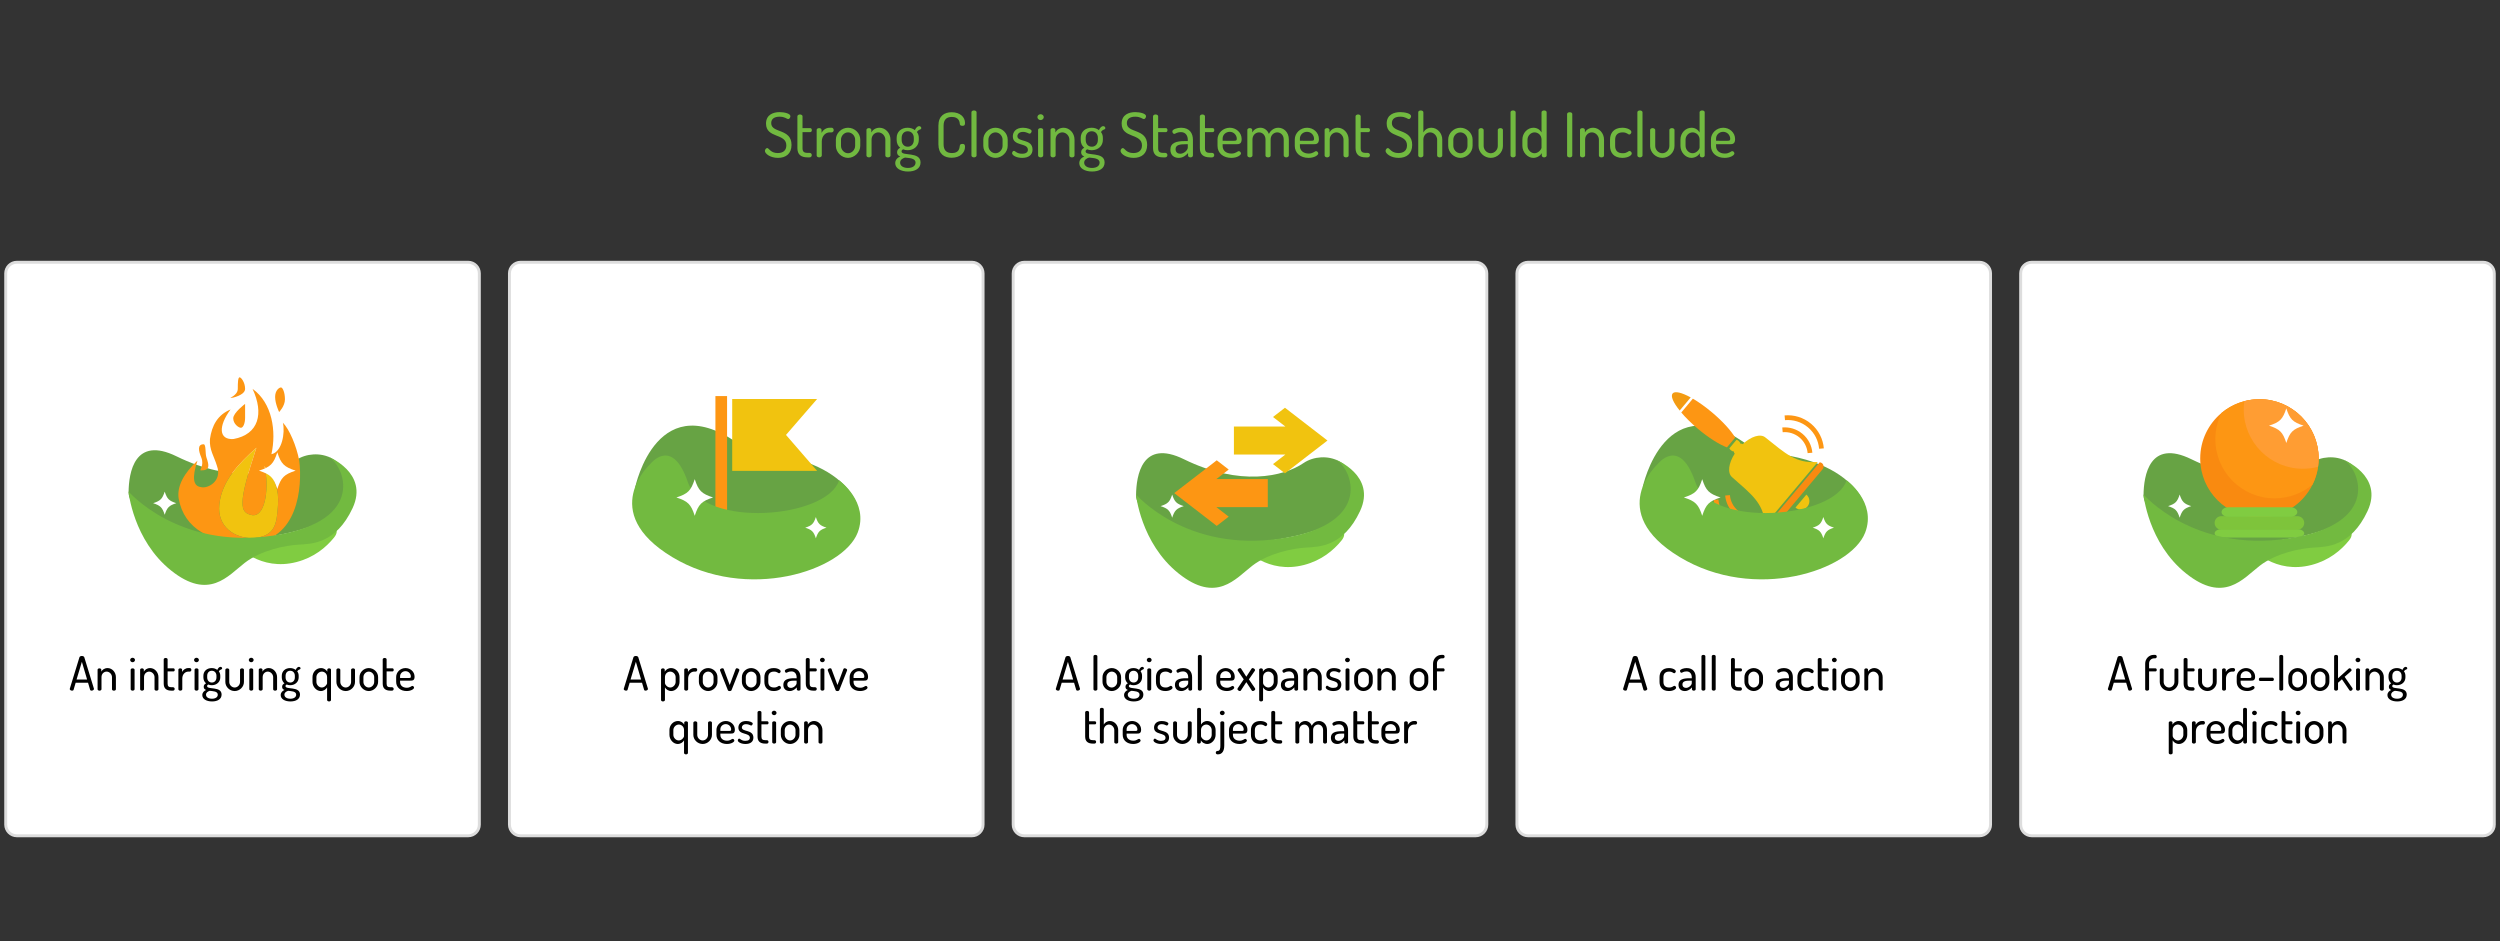 <?xml version="1.0" encoding="utf-8"?>
<!-- Generator: Adobe Illustrator 21.0.0, SVG Export Plug-In . SVG Version: 6.00 Build 0)  -->
<svg version="1.0" id="Layer_1" xmlns="http://www.w3.org/2000/svg" xmlns:xlink="http://www.w3.org/1999/xlink" x="0px" y="0px"
	 viewBox="0 0 850 320" style="enable-background:new 0 0 850 320;" xml:space="preserve">
<rect x="0" y="0" width="850" height="320" fill="#333333" stroke="none"/>
<style type="text/css">
	.st0{fill:#FFFFFF;stroke:#DDDDDD;}
	.st1{fill:#71B940;}
	.st2{fill:#67A344;}
	.st3{fill:#80CC41;}
	.st4{fill:#FFFFFF;}
	.st5{fill:#F98A10;}
	.st6{fill:#72BA40;}
	.st7{fill:#FD9613;}
	.st8{fill:#FF9D33;}
	.st9{fill:#7EC43B;}
	.st10{fill:#F1C30F;}
	.st11{fill:#F39B12;}
</style>
<g>
	<path class="st0" d="M330.461,284.167H176.996c-2.081,0-3.783-1.703-3.783-3.783V92.95c0-2.081,1.703-3.783,3.783-3.783h153.465
		c2.081,0,3.783,1.703,3.783,3.783v187.433C334.245,282.464,332.542,284.167,330.461,284.167z"/>
	<g>
		<g>
			<path d="M212.065,234.267c0-0.048,0.016-0.08,0.032-0.128l3.265-10.645c0.096-0.319,0.464-0.464,0.833-0.464
				s0.736,0.16,0.832,0.464l3.266,10.645c0,0.048,0.016,0.08,0.016,0.112c0,0.32-0.448,0.576-0.833,0.576
				c-0.224,0-0.416-0.096-0.48-0.304l-0.705-2.386h-4.209l-0.705,2.386c-0.064,0.208-0.256,0.304-0.496,0.304
				C212.53,234.827,212.065,234.604,212.065,234.267z M217.972,231.033l-1.777-6.018l-1.809,6.018H217.972z"/>
			<path d="M226.018,227.704v0.656c0.352-0.624,1.104-1.217,2.145-1.217c1.601,0,2.881,1.393,2.881,3.074v1.632
				c0,1.617-1.313,3.105-2.817,3.105c-0.976,0-1.809-0.592-2.145-1.248v4.306c0,0.24-0.304,0.479-0.672,0.479
				c-0.384,0-0.656-0.239-0.656-0.479v-10.309c0-0.271,0.272-0.464,0.64-0.464C225.746,227.24,226.018,227.433,226.018,227.704z
				 M229.716,230.218c0-0.945-0.833-1.873-1.857-1.873c-0.88,0-1.776,0.704-1.776,1.873v2.064c0,0.432,0.768,1.473,1.809,1.473
				c0.977,0,1.825-0.944,1.825-1.905V230.218z"/>
			<path d="M236.003,228.345c-1.024,0-2.033,0.896-2.033,2.353v3.649c0,0.24-0.304,0.48-0.672,0.48c-0.384,0-0.656-0.24-0.656-0.48
				v-6.643c0-0.271,0.272-0.464,0.656-0.464c0.336,0,0.608,0.192,0.608,0.464v0.753c0.352-0.656,1.104-1.313,2.097-1.313h0.544
				c0.272,0,0.512,0.289,0.512,0.608c0,0.32-0.24,0.593-0.512,0.593H236.003z"/>
			<path d="M243.94,230.218v1.632c0,1.617-1.473,3.105-3.169,3.105s-3.153-1.473-3.153-3.105v-1.632
				c0-1.633,1.425-3.074,3.153-3.074C242.468,227.144,243.94,228.536,243.94,230.218z M242.612,230.218
				c0-0.945-0.816-1.873-1.841-1.873s-1.825,0.928-1.825,1.873v1.632c0,0.977,0.816,1.905,1.825,1.905s1.841-0.929,1.841-1.905
				V230.218z"/>
			<path d="M244.849,228.04c-0.016-0.048-0.064-0.176-0.064-0.256c0-0.32,0.497-0.576,0.849-0.576c0.192,0,0.368,0.08,0.432,0.256
				l2.033,5.442l2.001-5.378c0.08-0.192,0.192-0.32,0.432-0.32c0.304,0,0.864,0.256,0.864,0.576c0,0.096-0.032,0.192-0.064,0.256
				l-2.625,6.643c-0.08,0.177-0.352,0.289-0.608,0.289c-0.288,0-0.544-0.097-0.624-0.289L244.849,228.04z"/>
			<path d="M258.563,230.218v1.632c0,1.617-1.473,3.105-3.169,3.105c-1.697,0-3.153-1.473-3.153-3.105v-1.632
				c0-1.633,1.425-3.074,3.153-3.074C257.091,227.144,258.563,228.536,258.563,230.218z M257.235,230.218
				c0-0.945-0.816-1.873-1.841-1.873c-1.024,0-1.825,0.928-1.825,1.873v1.632c0,0.977,0.816,1.905,1.825,1.905
				c1.008,0,1.841-0.929,1.841-1.905V230.218z"/>
			<path d="M259.888,231.85v-1.601c0-1.729,0.992-3.105,3.185-3.105c1.409,0,2.353,0.625,2.353,1.104c0,0.272-0.24,0.656-0.56,0.656
				c-0.32,0-0.592-0.56-1.697-0.56c-1.313,0-1.953,0.72-1.953,1.904v1.601c0,1.185,0.624,1.905,1.969,1.905
				c1.152,0,1.393-0.576,1.745-0.576s0.592,0.368,0.592,0.64c0,0.497-0.993,1.137-2.433,1.137
				C260.881,234.955,259.888,233.61,259.888,231.85z"/>
			<path d="M272.178,230.249v4.098c0,0.272-0.272,0.48-0.656,0.48c-0.352,0-0.608-0.208-0.608-0.48v-0.64
				c-0.56,0.64-1.344,1.248-2.417,1.248c-1.2,0-2.161-0.672-2.161-2.129c0-1.776,1.521-2.225,3.746-2.225h0.768v-0.336
				c0-0.944-0.48-1.985-1.761-1.985c-1.12,0-1.457,0.465-1.745,0.465c-0.32,0-0.496-0.385-0.496-0.673
				c0-0.496,1.216-0.929,2.273-0.929C271.362,227.144,272.178,228.648,272.178,230.249z M270.85,231.418h-0.56
				c-1.361,0-2.609,0.128-2.609,1.265c0,0.832,0.528,1.2,1.232,1.2c0.912,0,1.937-0.896,1.937-1.633V231.418z"/>
			<path d="M275.297,232.41c0,0.912,0.336,1.248,1.329,1.248h0.496c0.368,0,0.577,0.272,0.577,0.577
				c0,0.304-0.208,0.592-0.577,0.592h-0.496c-1.729,0-2.657-0.736-2.657-2.417v-8.243c0-0.272,0.352-0.464,0.656-0.464
				c0.336,0,0.672,0.191,0.672,0.464v3.073h2.017c0.24,0,0.4,0.256,0.4,0.528c0,0.271-0.16,0.512-0.4,0.512h-2.017V232.41z"/>
			<path d="M280.433,224.391c0,0.4-0.368,0.769-0.816,0.769c-0.464,0-0.832-0.368-0.832-0.769c0-0.399,0.368-0.752,0.832-0.752
				C280.065,223.639,280.433,223.991,280.433,224.391z M280.289,227.704v6.643c0,0.24-0.304,0.48-0.672,0.48s-0.656-0.24-0.656-0.48
				v-6.643c0-0.271,0.288-0.464,0.656-0.464S280.289,227.433,280.289,227.704z"/>
			<path d="M281.488,228.04c-0.016-0.048-0.064-0.176-0.064-0.256c0-0.32,0.497-0.576,0.849-0.576c0.192,0,0.368,0.08,0.432,0.256
				l2.033,5.442l2.001-5.378c0.08-0.192,0.192-0.32,0.432-0.32c0.304,0,0.864,0.256,0.864,0.576c0,0.096-0.032,0.192-0.064,0.256
				l-2.625,6.643c-0.08,0.177-0.352,0.289-0.608,0.289c-0.288,0-0.544-0.097-0.624-0.289L281.488,228.04z"/>
			<path d="M295.139,230.089c0,1.281-0.705,1.329-1.425,1.329h-3.505v0.48c0,1.184,0.944,1.937,2.273,1.937
				c1.2,0,1.537-0.624,1.937-0.624c0.32,0,0.544,0.368,0.544,0.607c0,0.417-0.977,1.137-2.529,1.137
				c-2.081,0-3.553-1.248-3.553-3.105v-1.681c0-1.633,1.425-3.025,3.186-3.025C293.698,227.144,295.139,228.377,295.139,230.089z
				 M293.17,230.521c0.561,0,0.705-0.096,0.705-0.513c0-0.944-0.769-1.809-1.825-1.809c-1.008,0-1.841,0.769-1.841,1.745v0.576
				H293.17z"/>
			<path d="M233.9,245.704v10.309c0,0.24-0.272,0.479-0.656,0.479c-0.368,0-0.672-0.239-0.672-0.479v-4.306
				c-0.336,0.656-1.168,1.248-2.145,1.248c-1.505,0-2.817-1.488-2.817-3.105v-1.632c0-1.682,1.281-3.074,2.881-3.074
				c1.04,0,1.792,0.593,2.145,1.217v-0.656c0-0.271,0.272-0.464,0.625-0.464C233.628,245.24,233.9,245.433,233.9,245.704z
				 M228.938,249.85c0,0.961,0.848,1.905,1.825,1.905c1.041,0,1.809-1.041,1.809-1.473v-2.064c0-1.169-0.896-1.873-1.776-1.873
				c-1.024,0-1.857,0.928-1.857,1.873V249.85z"/>
			<path d="M235.738,249.882v-4.161c0-0.24,0.288-0.48,0.672-0.48c0.336,0,0.656,0.24,0.656,0.48v4.161
				c0,0.944,0.816,1.873,1.841,1.873c1.008,0,1.825-0.912,1.825-1.873v-4.178c0-0.24,0.304-0.464,0.672-0.464
				c0.384,0,0.656,0.224,0.656,0.464v4.178c0,1.633-1.441,3.073-3.153,3.073C237.162,252.955,235.738,251.499,235.738,249.882z"/>
			<path d="M249.852,248.089c0,1.281-0.705,1.329-1.425,1.329h-3.505v0.48c0,1.184,0.944,1.937,2.273,1.937
				c1.2,0,1.537-0.624,1.937-0.624c0.32,0,0.544,0.368,0.544,0.607c0,0.417-0.977,1.137-2.529,1.137
				c-2.081,0-3.553-1.248-3.553-3.105v-1.681c0-1.633,1.425-3.025,3.186-3.025C248.411,245.144,249.852,246.377,249.852,248.089z
				 M247.883,248.521c0.561,0,0.705-0.096,0.705-0.513c0-0.944-0.769-1.809-1.825-1.809c-1.008,0-1.841,0.769-1.841,1.745v0.576
				H247.883z"/>
			<path d="M254.954,250.874c0-1.937-3.905-0.832-3.905-3.489c0-1.057,0.704-2.241,2.625-2.241c1.121,0,2.257,0.417,2.257,0.865
				c0,0.208-0.208,0.672-0.528,0.672c-0.288,0-0.784-0.464-1.712-0.464c-1.073,0-1.457,0.64-1.457,1.12
				c0,1.633,3.921,0.576,3.921,3.474c0,1.313-0.96,2.145-2.673,2.145c-1.537,0-2.625-0.672-2.625-1.217
				c0-0.239,0.192-0.607,0.464-0.607c0.368,0,0.704,0.752,2.113,0.752C254.586,251.883,254.954,251.387,254.954,250.874z"/>
			<path d="M258.889,250.41c0,0.912,0.336,1.248,1.329,1.248h0.496c0.368,0,0.577,0.272,0.577,0.577
				c0,0.304-0.208,0.592-0.577,0.592h-0.496c-1.729,0-2.657-0.736-2.657-2.417v-8.243c0-0.272,0.352-0.464,0.656-0.464
				c0.336,0,0.672,0.191,0.672,0.464v3.073h2.017c0.24,0,0.4,0.256,0.4,0.528c0,0.271-0.16,0.512-0.4,0.512h-2.017V250.41z"/>
			<path d="M264.026,242.391c0,0.4-0.368,0.769-0.816,0.769c-0.464,0-0.832-0.368-0.832-0.769c0-0.399,0.368-0.752,0.832-0.752
				C263.657,241.639,264.026,241.991,264.026,242.391z M263.882,245.704v6.643c0,0.24-0.304,0.48-0.672,0.48s-0.656-0.24-0.656-0.48
				v-6.643c0-0.271,0.288-0.464,0.656-0.464S263.882,245.433,263.882,245.704z"/>
			<path d="M271.803,248.218v1.632c0,1.617-1.473,3.105-3.169,3.105s-3.153-1.473-3.153-3.105v-1.632
				c0-1.633,1.425-3.074,3.153-3.074C270.331,245.144,271.803,246.536,271.803,248.218z M270.475,248.218
				c0-0.945-0.816-1.873-1.841-1.873s-1.825,0.928-1.825,1.873v1.632c0,0.977,0.816,1.905,1.825,1.905s1.841-0.929,1.841-1.905
				V248.218z"/>
			<path d="M274.729,252.347c0,0.24-0.32,0.48-0.672,0.48c-0.384,0-0.656-0.24-0.656-0.48v-6.643c0-0.271,0.272-0.464,0.656-0.464
				c0.32,0,0.608,0.192,0.608,0.464v0.656c0.32-0.624,1.072-1.217,2.145-1.217c1.521,0,2.817,1.393,2.817,3.074v4.129
				c0,0.32-0.336,0.48-0.672,0.48c-0.32,0-0.656-0.16-0.656-0.48v-4.129c0-0.945-0.832-1.873-1.825-1.873
				c-0.864,0-1.745,0.704-1.745,1.873V252.347z"/>
		</g>
	</g>
	<g>
		<g>
			<path class="st1" d="M267.354,49.437c0-4.221-6.907-2.31-6.907-7.412c0-3.086,2.54-3.904,4.619-3.904
				c1.49,0,3.674,0.44,3.674,1.385c0,0.336-0.272,0.967-0.756,0.967c-0.482,0-1.092-0.799-2.918-0.799
				c-1.554,0-2.855,0.567-2.855,2.184c0,3.549,6.907,1.701,6.907,7.412c0,3.002-1.932,4.409-4.598,4.409
				c-2.709,0-4.451-1.47-4.451-2.372c0-0.42,0.378-0.967,0.776-0.967c0.63,0,1.113,1.701,3.591,1.701
				C266.199,52.04,267.354,51.179,267.354,49.437z"/>
			<path class="st1" d="M272.857,50.339c0,1.197,0.441,1.639,1.743,1.639h0.65c0.483,0,0.756,0.356,0.756,0.756
				c0,0.398-0.272,0.776-0.756,0.776h-0.65c-2.268,0-3.485-0.966-3.485-3.171V39.526c0-0.357,0.462-0.609,0.86-0.609
				c0.441,0,0.882,0.252,0.882,0.609v4.031h2.646c0.315,0,0.525,0.336,0.525,0.693c0,0.356-0.21,0.672-0.525,0.672h-2.646V50.339z"
				/>
			<path class="st1" d="M282.075,45.007c-1.344,0-2.667,1.176-2.667,3.086v4.787c0,0.314-0.398,0.63-0.882,0.63
				c-0.504,0-0.86-0.315-0.86-0.63v-8.713c0-0.357,0.356-0.609,0.86-0.609c0.441,0,0.798,0.252,0.798,0.609v0.986
				c0.462-0.861,1.449-1.722,2.751-1.722h0.714c0.356,0,0.672,0.378,0.672,0.798s-0.315,0.777-0.672,0.777H282.075z"/>
			<path class="st1" d="M292.49,47.463v2.142c0,2.121-1.932,4.073-4.157,4.073s-4.136-1.932-4.136-4.073v-2.142
				c0-2.142,1.868-4.031,4.136-4.031C290.559,43.432,292.49,45.259,292.49,47.463z M290.748,47.463c0-1.239-1.071-2.456-2.415-2.456
				s-2.394,1.217-2.394,2.456v2.142c0,1.281,1.071,2.498,2.394,2.498c1.323,0,2.415-1.217,2.415-2.498V47.463z"/>
			<path class="st1" d="M296.334,52.88c0,0.314-0.42,0.63-0.882,0.63c-0.504,0-0.86-0.315-0.86-0.63v-8.713
				c0-0.357,0.356-0.609,0.86-0.609c0.42,0,0.798,0.252,0.798,0.609v0.86c0.42-0.819,1.407-1.596,2.813-1.596
				c1.995,0,3.695,1.827,3.695,4.031v5.417c0,0.42-0.44,0.63-0.882,0.63c-0.42,0-0.86-0.21-0.86-0.63v-5.417
				c0-1.239-1.092-2.456-2.394-2.456c-1.134,0-2.289,0.924-2.289,2.456V52.88z"/>
			<path class="st1" d="M307.044,50.759c-0.272,0.168-0.524,0.357-0.524,0.715c0,1.742,6.467-0.084,6.467,3.779
				c0,2.078-1.869,3.064-4.263,3.064c-2.456,0-4.346-1.07-4.346-2.834c0-1.176,0.798-1.89,1.7-2.289
				c-0.63-0.23-1.07-0.608-1.07-1.406c0-0.777,0.42-1.197,1.05-1.554c-0.756-0.608-1.197-1.554-1.197-2.646v-0.693
				c0-2.036,1.491-3.464,3.737-3.464c0.987,0,1.827,0.315,2.457,0.819c0.42-0.924,0.966-1.365,1.428-1.365
				c0.482,0,0.756,0.357,0.756,0.65c0,0.231-0.168,0.399-0.357,0.483c-0.314,0.084-0.776,0.294-1.134,0.882
				c0.441,0.525,0.651,1.238,0.651,1.994v0.693c0,1.994-1.575,3.485-3.801,3.485C308.031,51.074,307.506,50.97,307.044,50.759z
				 M307.696,53.573c-0.903,0.293-1.659,0.818-1.659,1.721c0,1.092,1.05,1.807,2.667,1.807c1.574,0,2.582-0.715,2.582-1.807
				C311.285,53.72,309.018,53.741,307.696,53.573z M310.697,46.896c0-1.26-0.776-2.268-2.078-2.268
				c-1.323,0-2.058,1.008-2.058,2.268v0.672c0,1.303,0.756,2.311,2.078,2.311c1.26,0,2.058-0.967,2.058-2.289V46.896z"/>
			<path class="st1" d="M323.613,39.757c-1.806,0-2.793,0.945-2.793,2.982v6.319c0,2.036,0.987,2.981,2.855,2.981
				c2.331,0,2.541-1.512,2.667-2.498c0.042-0.42,0.356-0.609,0.882-0.609c0.588,0,0.882,0.189,0.882,0.986
				c0,2.079-1.743,3.717-4.557,3.717c-2.456,0-4.493-1.238-4.493-4.577v-6.319c0-3.339,2.058-4.578,4.515-4.578
				c2.813,0,4.535,1.596,4.535,3.654c0,0.797-0.294,0.965-0.882,0.965c-0.567,0-0.861-0.23-0.882-0.608
				C326.3,41.332,325.964,39.757,323.613,39.757z"/>
			<path class="st1" d="M332.033,38.161V52.88c0,0.314-0.398,0.63-0.882,0.63c-0.504,0-0.86-0.315-0.86-0.63V38.161
				c0-0.356,0.356-0.608,0.86-0.608C331.635,37.553,332.033,37.805,332.033,38.161z"/>
			<path class="st1" d="M342.616,47.463v2.142c0,2.121-1.932,4.073-4.157,4.073s-4.136-1.932-4.136-4.073v-2.142
				c0-2.142,1.868-4.031,4.136-4.031C340.685,43.432,342.616,45.259,342.616,47.463z M340.874,47.463
				c0-1.239-1.071-2.456-2.415-2.456s-2.394,1.217-2.394,2.456v2.142c0,1.281,1.071,2.498,2.394,2.498
				c1.323,0,2.415-1.217,2.415-2.498V47.463z"/>
			<path class="st1" d="M349.484,50.948c0-2.541-5.123-1.092-5.123-4.577c0-1.386,0.924-2.939,3.443-2.939
				c1.47,0,2.961,0.546,2.961,1.134c0,0.273-0.273,0.882-0.693,0.882c-0.378,0-1.028-0.608-2.246-0.608
				c-1.407,0-1.911,0.84-1.911,1.469c0,2.143,5.145,0.756,5.145,4.557c0,1.722-1.26,2.813-3.507,2.813
				c-2.016,0-3.443-0.882-3.443-1.596c0-0.315,0.252-0.798,0.609-0.798c0.482,0,0.924,0.986,2.771,0.986
				C349.001,52.271,349.484,51.62,349.484,50.948z"/>
			<path class="st1" d="M354.881,39.82c0,0.524-0.482,1.008-1.07,1.008c-0.609,0-1.092-0.483-1.092-1.008s0.482-0.987,1.092-0.987
				C354.399,38.833,354.881,39.296,354.881,39.82z M354.693,44.167v8.713c0,0.314-0.399,0.63-0.882,0.63
				c-0.483,0-0.861-0.315-0.861-0.63v-8.713c0-0.357,0.378-0.609,0.861-0.609C354.293,43.558,354.693,43.81,354.693,44.167z"/>
			<path class="st1" d="M358.913,52.88c0,0.314-0.42,0.63-0.882,0.63c-0.504,0-0.861-0.315-0.861-0.63v-8.713
				c0-0.357,0.357-0.609,0.861-0.609c0.42,0,0.798,0.252,0.798,0.609v0.86c0.42-0.819,1.406-1.596,2.813-1.596
				c1.994,0,3.695,1.827,3.695,4.031v5.417c0,0.42-0.441,0.63-0.882,0.63c-0.42,0-0.861-0.21-0.861-0.63v-5.417
				c0-1.239-1.092-2.456-2.394-2.456c-1.134,0-2.288,0.924-2.288,2.456V52.88z"/>
			<path class="st1" d="M369.623,50.759c-0.273,0.168-0.525,0.357-0.525,0.715c0,1.742,6.467-0.084,6.467,3.779
				c0,2.078-1.868,3.064-4.262,3.064c-2.457,0-4.347-1.07-4.347-2.834c0-1.176,0.798-1.89,1.701-2.289
				c-0.63-0.23-1.071-0.608-1.071-1.406c0-0.777,0.42-1.197,1.05-1.554c-0.756-0.608-1.196-1.554-1.196-2.646v-0.693
				c0-2.036,1.49-3.464,3.737-3.464c0.986,0,1.826,0.315,2.456,0.819c0.42-0.924,0.966-1.365,1.428-1.365
				c0.483,0,0.756,0.357,0.756,0.65c0,0.231-0.168,0.399-0.356,0.483c-0.315,0.084-0.777,0.294-1.134,0.882
				c0.44,0.525,0.65,1.238,0.65,1.994v0.693c0,1.994-1.574,3.485-3.8,3.485C370.61,51.074,370.085,50.97,369.623,50.759z
				 M370.274,53.573c-0.902,0.293-1.658,0.818-1.658,1.721c0,1.092,1.05,1.807,2.666,1.807c1.575,0,2.583-0.715,2.583-1.807
				C373.864,53.72,371.597,53.741,370.274,53.573z M373.277,46.896c0-1.26-0.777-2.268-2.079-2.268
				c-1.322,0-2.058,1.008-2.058,2.268v0.672c0,1.303,0.756,2.311,2.079,2.311c1.26,0,2.058-0.967,2.058-2.289V46.896z"/>
			<path class="st1" d="M388.27,49.437c0-4.221-6.908-2.31-6.908-7.412c0-3.086,2.541-3.904,4.619-3.904
				c1.491,0,3.675,0.44,3.675,1.385c0,0.336-0.273,0.967-0.756,0.967c-0.483,0-1.092-0.799-2.919-0.799
				c-1.554,0-2.855,0.567-2.855,2.184c0,3.549,6.908,1.701,6.908,7.412c0,3.002-1.932,4.409-4.599,4.409
				c-2.708,0-4.451-1.47-4.451-2.372c0-0.42,0.378-0.967,0.777-0.967c0.63,0,1.112,1.701,3.59,1.701
				C387.114,52.04,388.27,51.179,388.27,49.437z"/>
			<path class="st1" d="M393.773,50.339c0,1.197,0.44,1.639,1.742,1.639h0.651c0.482,0,0.756,0.356,0.756,0.756
				c0,0.398-0.273,0.776-0.756,0.776h-0.651c-2.268,0-3.485-0.966-3.485-3.171V39.526c0-0.357,0.462-0.609,0.861-0.609
				c0.44,0,0.882,0.252,0.882,0.609v4.031h2.646c0.314,0,0.524,0.336,0.524,0.693c0,0.356-0.21,0.672-0.524,0.672h-2.646V50.339z"/>
			<path class="st1" d="M405.595,47.505v5.375c0,0.357-0.357,0.63-0.861,0.63c-0.462,0-0.798-0.272-0.798-0.63v-0.84
				c-0.734,0.84-1.764,1.638-3.17,1.638c-1.575,0-2.835-0.882-2.835-2.792c0-2.331,1.995-2.919,4.913-2.919h1.008v-0.44
				c0-1.239-0.63-2.604-2.31-2.604c-1.47,0-1.91,0.608-2.288,0.608c-0.42,0-0.651-0.504-0.651-0.882c0-0.65,1.596-1.218,2.981-1.218
				C404.524,43.432,405.595,45.405,405.595,47.505z M403.852,49.038h-0.734c-1.785,0-3.423,0.168-3.423,1.658
				c0,1.092,0.693,1.574,1.617,1.574c1.196,0,2.54-1.176,2.54-2.141V49.038z"/>
			<path class="st1" d="M409.691,50.339c0,1.197,0.44,1.639,1.742,1.639h0.651c0.482,0,0.756,0.356,0.756,0.756
				c0,0.398-0.273,0.776-0.756,0.776h-0.651c-2.268,0-3.485-0.966-3.485-3.171V39.526c0-0.357,0.462-0.609,0.861-0.609
				c0.44,0,0.882,0.252,0.882,0.609v4.031h2.646c0.314,0,0.524,0.336,0.524,0.693c0,0.356-0.21,0.672-0.524,0.672h-2.646V50.339z"/>
			<path class="st1" d="M422.163,47.295c0,1.68-0.924,1.743-1.868,1.743h-4.599v0.629c0,1.555,1.239,2.541,2.981,2.541
				c1.575,0,2.016-0.818,2.541-0.818c0.42,0,0.714,0.482,0.714,0.797c0,0.547-1.281,1.491-3.317,1.491
				c-2.729,0-4.661-1.638-4.661-4.073v-2.205c0-2.141,1.868-3.968,4.178-3.968C420.274,43.432,422.163,45.048,422.163,47.295z
				 M419.581,47.862c0.734,0,0.924-0.127,0.924-0.672c0-1.239-1.008-2.373-2.394-2.373c-1.323,0-2.415,1.008-2.415,2.289v0.756
				H419.581z"/>
			<path class="st1" d="M430.27,47.421c0-1.428-1.008-2.414-2.184-2.414c-1.113,0-2.247,0.881-2.247,2.456v5.417
				c0,0.314-0.398,0.63-0.882,0.63c-0.504,0-0.86-0.315-0.86-0.63v-8.713c0-0.357,0.356-0.609,0.86-0.609
				c0.441,0,0.798,0.252,0.798,0.609v0.86c0.462-0.819,1.407-1.596,2.793-1.596c1.322,0,2.394,0.86,2.876,2.1
				c0.735-1.428,1.974-2.1,3.191-2.1c1.848,0,3.591,1.47,3.591,4.031v5.417c0,0.314-0.399,0.63-0.882,0.63
				c-0.462,0-0.861-0.315-0.861-0.63v-5.417c0-1.616-1.134-2.456-2.204-2.456c-1.113,0-2.247,0.924-2.247,2.393v5.502
				c0,0.42-0.44,0.608-0.882,0.608c-0.398,0-0.86-0.188-0.86-0.608V47.421z"/>
			<path class="st1" d="M448.434,47.295c0,1.68-0.924,1.743-1.868,1.743h-4.599v0.629c0,1.555,1.239,2.541,2.981,2.541
				c1.575,0,2.016-0.818,2.541-0.818c0.42,0,0.714,0.482,0.714,0.797c0,0.547-1.281,1.491-3.317,1.491
				c-2.729,0-4.661-1.638-4.661-4.073v-2.205c0-2.141,1.868-3.968,4.178-3.968C446.544,43.432,448.434,45.048,448.434,47.295z
				 M445.852,47.862c0.734,0,0.924-0.127,0.924-0.672c0-1.239-1.008-2.373-2.394-2.373c-1.323,0-2.415,1.008-2.415,2.289v0.756
				H445.852z"/>
			<path class="st1" d="M452.111,52.88c0,0.314-0.42,0.63-0.882,0.63c-0.504,0-0.861-0.315-0.861-0.63v-8.713
				c0-0.357,0.357-0.609,0.861-0.609c0.42,0,0.798,0.252,0.798,0.609v0.86c0.42-0.819,1.406-1.596,2.813-1.596
				c1.994,0,3.695,1.827,3.695,4.031v5.417c0,0.42-0.441,0.63-0.882,0.63c-0.42,0-0.861-0.21-0.861-0.63v-5.417
				c0-1.239-1.092-2.456-2.394-2.456c-1.134,0-2.288,0.924-2.288,2.456V52.88z"/>
			<path class="st1" d="M462.631,50.339c0,1.197,0.44,1.639,1.742,1.639h0.651c0.482,0,0.756,0.356,0.756,0.756
				c0,0.398-0.273,0.776-0.756,0.776h-0.651c-2.268,0-3.485-0.966-3.485-3.171V39.526c0-0.357,0.462-0.609,0.861-0.609
				c0.44,0,0.882,0.252,0.882,0.609v4.031h2.646c0.314,0,0.524,0.336,0.524,0.693c0,0.356-0.21,0.672-0.524,0.672h-2.646V50.339z"/>
			<path class="st1" d="M478.38,49.437c0-4.221-6.908-2.31-6.908-7.412c0-3.086,2.541-3.904,4.619-3.904
				c1.491,0,3.675,0.44,3.675,1.385c0,0.336-0.273,0.967-0.756,0.967c-0.483,0-1.092-0.799-2.919-0.799
				c-1.554,0-2.855,0.567-2.855,2.184c0,3.549,6.908,1.701,6.908,7.412c0,3.002-1.932,4.409-4.599,4.409
				c-2.708,0-4.451-1.47-4.451-2.372c0-0.42,0.378-0.967,0.777-0.967c0.63,0,1.112,1.701,3.59,1.701
				C477.225,52.04,478.38,51.179,478.38,49.437z"/>
			<path class="st1" d="M483.946,52.88c0,0.314-0.398,0.63-0.882,0.63c-0.504,0-0.86-0.315-0.86-0.63V38.161
				c0-0.356,0.356-0.608,0.86-0.608c0.483,0,0.882,0.252,0.882,0.608v6.866c0.42-0.819,1.365-1.596,2.729-1.596
				c1.995,0,3.695,1.827,3.695,4.031v5.417c0,0.42-0.44,0.63-0.882,0.63c-0.398,0-0.86-0.21-0.86-0.63v-5.417
				c0-1.239-1.092-2.456-2.394-2.456c-1.134,0-2.289,0.924-2.289,2.456V52.88z"/>
			<path class="st1" d="M500.682,47.463v2.142c0,2.121-1.932,4.073-4.157,4.073s-4.137-1.932-4.137-4.073v-2.142
				c0-2.142,1.869-4.031,4.137-4.031C498.75,43.432,500.682,45.259,500.682,47.463z M498.939,47.463c0-1.239-1.07-2.456-2.414-2.456
				s-2.394,1.217-2.394,2.456v2.142c0,1.281,1.07,2.498,2.394,2.498c1.322,0,2.414-1.217,2.414-2.498V47.463z"/>
			<path class="st1" d="M502.699,49.646v-5.459c0-0.315,0.378-0.63,0.882-0.63c0.44,0,0.86,0.314,0.86,0.63v5.459
				c0,1.239,1.071,2.456,2.415,2.456c1.322,0,2.394-1.196,2.394-2.456v-5.479c0-0.315,0.398-0.609,0.882-0.609
				c0.504,0,0.86,0.294,0.86,0.609v5.479c0,2.142-1.89,4.031-4.136,4.031C504.568,53.678,502.699,51.767,502.699,49.646z"/>
			<path class="st1" d="M515.32,38.161V52.88c0,0.314-0.399,0.63-0.882,0.63c-0.504,0-0.861-0.315-0.861-0.63V38.161
				c0-0.356,0.357-0.608,0.861-0.608C514.92,37.553,515.32,37.805,515.32,38.161z"/>
			<path class="st1" d="M525.861,38.161V52.88c0,0.314-0.357,0.63-0.861,0.63c-0.44,0-0.798-0.315-0.798-0.63v-0.84
				c-0.44,0.861-1.574,1.638-2.897,1.638c-1.974,0-3.695-1.952-3.695-4.073v-2.142c0-2.204,1.701-4.031,3.759-4.031
				c1.344,0,2.288,0.776,2.75,1.596v-6.866c0-0.356,0.399-0.608,0.882-0.608C525.503,37.553,525.861,37.805,525.861,38.161z
				 M519.352,49.604c0,1.26,1.092,2.498,2.372,2.498c1.365,0,2.394-1.364,2.394-1.932v-2.708c0-1.532-1.196-2.456-2.372-2.456
				c-1.323,0-2.394,1.217-2.394,2.456V49.604z"/>
			<path class="st1" d="M532.813,38.771c0-0.42,0.44-0.609,0.882-0.609c0.44,0,0.882,0.189,0.882,0.609V52.88
				c0,0.42-0.441,0.63-0.882,0.63c-0.441,0-0.882-0.21-0.882-0.63V38.771z"/>
			<path class="st1" d="M538.945,52.88c0,0.314-0.42,0.63-0.882,0.63c-0.504,0-0.861-0.315-0.861-0.63v-8.713
				c0-0.357,0.357-0.609,0.861-0.609c0.42,0,0.798,0.252,0.798,0.609v0.86c0.42-0.819,1.406-1.596,2.813-1.596
				c1.994,0,3.695,1.827,3.695,4.031v5.417c0,0.42-0.441,0.63-0.882,0.63c-0.42,0-0.861-0.21-0.861-0.63v-5.417
				c0-1.239-1.092-2.456-2.394-2.456c-1.134,0-2.288,0.924-2.288,2.456V52.88z"/>
			<path class="st1" d="M547.407,49.604v-2.1c0-2.268,1.302-4.073,4.178-4.073c1.848,0,3.087,0.819,3.087,1.448
				c0,0.357-0.315,0.861-0.735,0.861s-0.776-0.734-2.226-0.734c-1.722,0-2.562,0.944-2.562,2.498v2.1
				c0,1.554,0.819,2.498,2.583,2.498c1.512,0,1.826-0.756,2.288-0.756s0.777,0.483,0.777,0.84c0,0.651-1.302,1.491-3.191,1.491
				C548.709,53.678,547.407,51.914,547.407,49.604z"/>
			<path class="st1" d="M558.452,38.161V52.88c0,0.314-0.398,0.63-0.882,0.63c-0.504,0-0.86-0.315-0.86-0.63V38.161
				c0-0.356,0.356-0.608,0.86-0.608C558.054,37.553,558.452,37.805,558.452,38.161z"/>
			<path class="st1" d="M561.036,49.646v-5.459c0-0.315,0.378-0.63,0.882-0.63c0.44,0,0.86,0.314,0.86,0.63v5.459
				c0,1.239,1.071,2.456,2.415,2.456c1.322,0,2.394-1.196,2.394-2.456v-5.479c0-0.315,0.398-0.609,0.882-0.609
				c0.504,0,0.86,0.294,0.86,0.609v5.479c0,2.142-1.89,4.031-4.136,4.031C562.905,53.678,561.036,51.767,561.036,49.646z"/>
			<path class="st1" d="M579.598,38.161V52.88c0,0.314-0.356,0.63-0.86,0.63c-0.441,0-0.798-0.315-0.798-0.63v-0.84
				c-0.441,0.861-1.575,1.638-2.897,1.638c-1.974,0-3.695-1.952-3.695-4.073v-2.142c0-2.204,1.7-4.031,3.758-4.031
				c1.344,0,2.289,0.776,2.751,1.596v-6.866c0-0.356,0.398-0.608,0.882-0.608C579.241,37.553,579.598,37.805,579.598,38.161z
				 M573.089,49.604c0,1.26,1.092,2.498,2.373,2.498c1.364,0,2.394-1.364,2.394-1.932v-2.708c0-1.532-1.197-2.456-2.373-2.456
				c-1.322,0-2.394,1.217-2.394,2.456V49.604z"/>
			<path class="st1" d="M589.93,47.295c0,1.68-0.924,1.743-1.868,1.743h-4.599v0.629c0,1.555,1.239,2.541,2.981,2.541
				c1.575,0,2.016-0.818,2.541-0.818c0.42,0,0.714,0.482,0.714,0.797c0,0.547-1.281,1.491-3.317,1.491
				c-2.729,0-4.661-1.638-4.661-4.073v-2.205c0-2.141,1.868-3.968,4.178-3.968C588.04,43.432,589.93,45.048,589.93,47.295z
				 M587.348,47.862c0.734,0,0.924-0.127,0.924-0.672c0-1.239-1.008-2.373-2.394-2.373c-1.323,0-2.415,1.008-2.415,2.289v0.756
				H587.348z"/>
		</g>
	</g>
	<path class="st0" d="M159.19,284.167H5.725c-2.081,0-3.783-1.703-3.783-3.783V92.95c0-2.081,1.703-3.783,3.783-3.783H159.19
		c2.081,0,3.783,1.703,3.783,3.783v187.433C162.973,282.464,161.271,284.167,159.19,284.167z"/>
	<path class="st2" d="M46.861,172.342c-1.935-0.927-3.169-2.885-3.145-5.03c0.074-6.562,1.969-19.195,16.297-12.161
		c18.933,9.296,33.827,5.939,40.643,1.291c6.816-4.648,19.943-1.291,16.661,12.911c-3.282,14.202-45.439,14.976-45.439,14.976
		L46.861,172.342z"/>
	<path class="st3" d="M89.046,185.145c-3.81,0.941-6.63,2.498-3.145,4.303c3.745,1.939,8.817,3.237,14.951,1.635
		c5.913-1.544,9.995-4.943,12.73-8.327c2.536-3.137-0.704-4.706-4.62-3.739L89.046,185.145z"/>
	<path class="st4" d="M59.938,171.081c-2.481,0.805-3.131,1.458-3.936,3.939c-0.805-2.48-1.458-3.132-3.939-3.937
		c2.481-0.805,3.134-1.455,3.936-3.936C56.806,169.629,57.457,170.279,59.938,171.081z"/>
	<path class="st0" d="M673.004,284.167H519.539c-2.081,0-3.783-1.703-3.783-3.783V92.95c0-2.081,1.703-3.783,3.783-3.783h153.465
		c2.081,0,3.783,1.703,3.783,3.783v187.433C676.787,282.464,675.085,284.167,673.004,284.167z"/>
	<path class="st2" d="M291.646,172.4c0,0-4.896-22.994-55.033-18.093C186.476,159.207,291.646,172.4,291.646,172.4z"/>
	<path class="st2" d="M215.972,165.661c0,0,7.535-36.366,37.142-13.273c0,0,17.172,10.066,25.758,12.435s10.066,2.665,11.843,6.513
		l-12.731,12.731l-33.455,2.072L215.972,165.661z"/>
	<path class="st4" d="M251.871,143.923c-1.5,0.487-1.893,0.881-2.379,2.381c-0.486-1.499-0.881-1.893-2.381-2.379
		c1.5-0.486,1.894-0.879,2.379-2.379C249.978,143.045,250.371,143.437,251.871,143.923z"/>
	<path class="st2" d="M634.188,172.4c0,0-4.896-22.994-55.033-18.093C529.018,159.207,634.188,172.4,634.188,172.4z"/>
	<path class="st2" d="M558.514,165.661c0,0,7.535-36.366,37.142-13.273c0,0,17.172,10.066,25.758,12.435
		c8.586,2.369,10.066,2.665,11.843,6.513l-12.731,12.731l-33.456,2.072L558.514,165.661z"/>
	<path class="st4" d="M594.414,143.923c-1.5,0.487-1.893,0.881-2.379,2.381c-0.486-1.499-0.881-1.893-2.381-2.379
		c1.5-0.486,1.894-0.879,2.379-2.379C592.52,143.045,592.914,143.437,594.414,143.923z"/>
	<path class="st0" d="M844.275,284.167H690.81c-2.081,0-3.783-1.703-3.783-3.783V92.95c0-2.081,1.703-3.783,3.783-3.783h153.465
		c2.081,0,3.783,1.703,3.783,3.783v187.433C848.058,282.464,846.356,284.167,844.275,284.167z"/>
	<path class="st0" d="M501.732,284.167H348.268c-2.081,0-3.783-1.703-3.783-3.783V92.95c0-2.081,1.703-3.783,3.783-3.783h153.465
		c2.081,0,3.783,1.703,3.783,3.783v187.433C505.516,282.464,503.813,284.167,501.732,284.167z"/>
	<path class="st2" d="M389.403,173.342c-1.935-0.927-3.169-2.885-3.145-5.03c0.074-6.562,1.969-19.195,16.297-12.161
		c18.933,9.296,33.827,5.939,40.643,1.291c6.816-4.648,19.943-1.291,16.661,12.911c-3.282,14.202-45.439,14.976-45.439,14.976
		L389.403,173.342z"/>
	<path class="st3" d="M431.589,186.145c-3.81,0.941-6.63,2.498-3.145,4.303c3.745,1.939,8.817,3.237,14.951,1.635
		c5.913-1.544,9.995-4.943,12.73-8.327c2.536-3.137-0.704-4.706-4.62-3.739L431.589,186.145z"/>
	<path class="st4" d="M402.481,172.081c-2.481,0.805-3.131,1.458-3.936,3.939c-0.805-2.48-1.458-3.132-3.939-3.937
		c2.481-0.805,3.134-1.455,3.936-3.936C399.349,170.629,400,171.279,402.481,172.081z"/>
	<path class="st6" d="M386.239,168.104c0,0,17.042,19.882,49.319,14.976c32.277-4.906,23.985-24.31,18.434-26.875
		c0,0,14.101,5.443,8.42,17.579c-5.681,12.136-13.944,12.136-18.333,12.394s-12.652,1.807-18.333,6.197s-12.136,12.911-25.047,2.582
		C387.788,184.63,386.239,168.104,386.239,168.104z"/>
	<path class="st4" d="M440.688,144.724c-3.709,1.204-4.681,2.179-5.883,5.889c-1.203-3.707-2.179-4.682-5.889-5.885
		c3.709-1.203,4.685-2.175,5.885-5.883C436.006,142.554,436.979,143.524,440.688,144.724z"/>
	<path class="st2" d="M731.946,173.342c-1.935-0.927-3.169-2.885-3.145-5.03c0.074-6.562,1.969-19.195,16.297-12.161
		c18.933,9.296,33.827,5.939,40.643,1.291c6.816-4.648,19.943-1.291,16.661,12.911c-3.282,14.202-45.439,14.976-45.439,14.976
		L731.946,173.342z"/>
	<g id="_x36__1_">
		<g>
			<path class="st5" d="M788.333,155.864c0,3.195-0.744,6.207-2.071,8.889c-3.279,6.656-10.132,11.241-18.059,11.241
				c-11.115,0-20.131-9.015-20.131-20.13c0-6.2,2.808-11.747,7.218-15.44c3.497-2.928,7.998-4.69,12.913-4.69
				C779.318,135.734,788.333,144.749,788.333,155.864z"/>
			<path class="st7" d="M788.333,155.864c0,0.969-0.07,1.924-0.203,2.851c-0.302,2.142-0.941,4.171-1.868,6.038
				c-3.49,2.921-7.998,4.683-12.912,4.683c-11.115,0-20.124-9.008-20.124-20.124c0-3.195,0.744-6.214,2.064-8.889
				c2.233-1.875,4.88-3.265,7.787-4.023c1.637-0.435,3.357-0.667,5.126-0.667C779.318,135.734,788.333,144.749,788.333,155.864z"/>
			<path class="st8" d="M788.333,155.864c0,0.969-0.07,1.924-0.203,2.851c-1.637,0.428-3.357,0.66-5.126,0.66
				c-11.115,0-20.13-9.008-20.13-20.13c0-0.969,0.07-1.917,0.203-2.844c1.637-0.435,3.357-0.667,5.126-0.667
				C779.318,135.734,788.333,144.749,788.333,155.864z"/>
		</g>
		<path class="st3" d="M781.005,179.904h-25.604c-1.339,0-2.425,0.639-2.425,1.428c0,0.789,1.085,1.428,2.425,1.428h25.604
			c1.339,0,2.425-0.64,2.425-1.428C783.43,180.543,782.344,179.904,781.005,179.904z"/>
		<path class="st9" d="M781.163,175.5h-25.92c-1.252,0-2.267,1.015-2.267,2.267v0.058c0,1.252,1.015,2.267,2.267,2.267h25.92
			c1.252,0,2.266-1.015,2.266-2.267v-0.058C783.43,176.515,782.415,175.5,781.163,175.5z"/>
		<path class="st3" d="M778.789,172.476h-21.173c-1.266,0-2.293,0.725-2.293,1.618c0,0.894,1.027,1.619,2.293,1.619h21.173
			c1.267,0,2.294-0.725,2.294-1.619C781.083,173.201,780.056,172.476,778.789,172.476z"/>
	</g>
	<path class="st3" d="M774.131,186.145c-3.81,0.941-6.63,2.498-3.145,4.303c3.745,1.939,8.817,3.237,14.951,1.635
		c5.913-1.544,9.995-4.943,12.73-8.327c2.536-3.137-0.704-4.706-4.62-3.739L774.131,186.145z"/>
	<path class="st4" d="M745.023,172.081c-2.481,0.805-3.131,1.458-3.936,3.939c-0.805-2.48-1.458-3.132-3.939-3.937
		c2.481-0.805,3.134-1.455,3.936-3.936C741.891,170.629,742.543,171.279,745.023,172.081z"/>
	<path class="st6" d="M728.782,168.104c0,0,17.042,19.882,49.319,14.976c32.277-4.906,23.985-24.31,18.434-26.875
		c0,0,14.101,5.443,8.42,17.579c-5.681,12.136-13.944,12.136-18.333,12.394c-4.39,0.258-12.652,1.807-18.333,6.197
		c-5.681,4.39-12.136,12.911-25.047,2.582C730.331,184.63,728.782,168.104,728.782,168.104z"/>
	<path class="st4" d="M783.231,144.724c-3.709,1.204-4.681,2.179-5.883,5.889c-1.203-3.707-2.179-4.682-5.889-5.885
		c3.709-1.203,4.685-2.175,5.885-5.883C778.548,142.554,779.522,143.524,783.231,144.724z"/>
	<g>
		<g>
			<path d="M23.707,234.267c0-0.048,0.016-0.08,0.032-0.128l3.265-10.645c0.097-0.319,0.465-0.464,0.833-0.464
				s0.736,0.16,0.832,0.464l3.266,10.645c0,0.048,0.016,0.08,0.016,0.112c0,0.32-0.448,0.576-0.832,0.576
				c-0.225,0-0.416-0.096-0.48-0.304l-0.704-2.386h-4.21l-0.704,2.386c-0.064,0.208-0.256,0.304-0.496,0.304
				C24.171,234.827,23.707,234.604,23.707,234.267z M29.614,231.033l-1.776-6.018l-1.809,6.018H29.614z"/>
			<path d="M34.508,234.347c0,0.24-0.32,0.48-0.673,0.48c-0.384,0-0.656-0.24-0.656-0.48v-6.643c0-0.271,0.272-0.464,0.656-0.464
				c0.32,0,0.608,0.192,0.608,0.464v0.656c0.32-0.624,1.072-1.217,2.145-1.217c1.521,0,2.817,1.393,2.817,3.074v4.129
				c0,0.32-0.336,0.48-0.672,0.48c-0.32,0-0.656-0.16-0.656-0.48v-4.129c0-0.945-0.832-1.873-1.825-1.873
				c-0.864,0-1.744,0.704-1.744,1.873V234.347z"/>
			<path d="M45.9,224.391c0,0.4-0.368,0.769-0.816,0.769c-0.464,0-0.832-0.368-0.832-0.769c0-0.399,0.368-0.752,0.832-0.752
				C45.531,223.639,45.9,223.991,45.9,224.391z M45.756,227.704v6.643c0,0.24-0.305,0.48-0.673,0.48s-0.656-0.24-0.656-0.48v-6.643
				c0-0.271,0.288-0.464,0.656-0.464S45.756,227.433,45.756,227.704z"/>
			<path d="M48.972,234.347c0,0.24-0.32,0.48-0.673,0.48c-0.384,0-0.656-0.24-0.656-0.48v-6.643c0-0.271,0.272-0.464,0.656-0.464
				c0.32,0,0.608,0.192,0.608,0.464v0.656c0.32-0.624,1.072-1.217,2.145-1.217c1.521,0,2.817,1.393,2.817,3.074v4.129
				c0,0.32-0.336,0.48-0.672,0.48c-0.32,0-0.656-0.16-0.656-0.48v-4.129c0-0.945-0.832-1.873-1.825-1.873
				c-0.864,0-1.744,0.704-1.744,1.873V234.347z"/>
			<path d="M56.988,232.41c0,0.912,0.336,1.248,1.328,1.248h0.496c0.368,0,0.577,0.272,0.577,0.577c0,0.304-0.209,0.592-0.577,0.592
				h-0.496c-1.729,0-2.656-0.736-2.656-2.417v-8.243c0-0.272,0.352-0.464,0.656-0.464c0.336,0,0.672,0.191,0.672,0.464v3.073h2.017
				c0.24,0,0.4,0.256,0.4,0.528c0,0.271-0.16,0.512-0.4,0.512h-2.017V232.41z"/>
			<path d="M64.012,228.345c-1.024,0-2.032,0.896-2.032,2.353v3.649c0,0.24-0.305,0.48-0.673,0.48c-0.384,0-0.656-0.24-0.656-0.48
				v-6.643c0-0.271,0.272-0.464,0.656-0.464c0.337,0,0.608,0.192,0.608,0.464v0.753c0.353-0.656,1.104-1.313,2.097-1.313h0.545
				c0.271,0,0.512,0.289,0.512,0.608c0,0.32-0.24,0.593-0.512,0.593H64.012z"/>
			<path d="M67.627,224.391c0,0.4-0.368,0.769-0.816,0.769c-0.464,0-0.832-0.368-0.832-0.769c0-0.399,0.368-0.752,0.832-0.752
				C67.259,223.639,67.627,223.991,67.627,224.391z M67.484,227.704v6.643c0,0.24-0.305,0.48-0.673,0.48s-0.656-0.24-0.656-0.48
				v-6.643c0-0.271,0.288-0.464,0.656-0.464S67.484,227.433,67.484,227.704z"/>
			<path d="M70.811,232.73c-0.208,0.128-0.399,0.271-0.399,0.544c0,1.329,4.93-0.063,4.93,2.881c0,1.585-1.425,2.337-3.249,2.337
				c-1.873,0-3.313-0.815-3.313-2.16c0-0.896,0.608-1.44,1.296-1.745c-0.479-0.176-0.815-0.464-0.815-1.072
				c0-0.592,0.319-0.912,0.8-1.185c-0.576-0.464-0.912-1.185-0.912-2.017v-0.528c0-1.553,1.137-2.642,2.849-2.642
				c0.753,0,1.393,0.24,1.873,0.625c0.32-0.704,0.736-1.041,1.089-1.041c0.368,0,0.576,0.272,0.576,0.496
				c0,0.177-0.128,0.305-0.272,0.368c-0.24,0.064-0.592,0.225-0.864,0.673c0.336,0.4,0.496,0.944,0.496,1.521v0.528
				c0,1.521-1.2,2.657-2.897,2.657C71.564,232.971,71.163,232.891,70.811,232.73z M71.308,234.875
				c-0.688,0.225-1.265,0.624-1.265,1.313c0,0.833,0.8,1.377,2.032,1.377c1.201,0,1.969-0.544,1.969-1.377
				C74.044,234.987,72.316,235.003,71.308,234.875z M73.596,229.785c0-0.96-0.592-1.729-1.584-1.729
				c-1.009,0-1.569,0.769-1.569,1.729v0.512c0,0.993,0.577,1.761,1.585,1.761c0.961,0,1.568-0.736,1.568-1.744V229.785z"/>
			<path d="M76.618,231.882v-4.161c0-0.24,0.288-0.48,0.672-0.48c0.336,0,0.656,0.24,0.656,0.48v4.161
				c0,0.944,0.816,1.873,1.841,1.873c1.009,0,1.825-0.912,1.825-1.873v-4.178c0-0.24,0.304-0.464,0.672-0.464
				c0.384,0,0.656,0.224,0.656,0.464v4.178c0,1.633-1.44,3.073-3.153,3.073C78.042,234.955,76.618,233.499,76.618,231.882z"/>
			<path d="M86.235,224.391c0,0.4-0.368,0.769-0.816,0.769c-0.464,0-0.832-0.368-0.832-0.769c0-0.399,0.368-0.752,0.832-0.752
				C85.866,223.639,86.235,223.991,86.235,224.391z M86.091,227.704v6.643c0,0.24-0.305,0.48-0.673,0.48s-0.656-0.24-0.656-0.48
				v-6.643c0-0.271,0.288-0.464,0.656-0.464S86.091,227.433,86.091,227.704z"/>
			<path d="M89.307,234.347c0,0.24-0.32,0.48-0.673,0.48c-0.384,0-0.656-0.24-0.656-0.48v-6.643c0-0.271,0.272-0.464,0.656-0.464
				c0.32,0,0.608,0.192,0.608,0.464v0.656c0.32-0.624,1.072-1.217,2.145-1.217c1.521,0,2.817,1.393,2.817,3.074v4.129
				c0,0.32-0.336,0.48-0.672,0.48c-0.32,0-0.656-0.16-0.656-0.48v-4.129c0-0.945-0.832-1.873-1.825-1.873
				c-0.864,0-1.744,0.704-1.744,1.873V234.347z"/>
			<path d="M97.466,232.73c-0.208,0.128-0.399,0.271-0.399,0.544c0,1.329,4.93-0.063,4.93,2.881c0,1.585-1.425,2.337-3.249,2.337
				c-1.873,0-3.313-0.815-3.313-2.16c0-0.896,0.608-1.44,1.296-1.745c-0.479-0.176-0.815-0.464-0.815-1.072
				c0-0.592,0.319-0.912,0.8-1.185c-0.576-0.464-0.912-1.185-0.912-2.017v-0.528c0-1.553,1.137-2.642,2.849-2.642
				c0.753,0,1.393,0.24,1.873,0.625c0.32-0.704,0.736-1.041,1.089-1.041c0.368,0,0.576,0.272,0.576,0.496
				c0,0.177-0.128,0.305-0.272,0.368c-0.24,0.064-0.592,0.225-0.864,0.673c0.336,0.4,0.496,0.944,0.496,1.521v0.528
				c0,1.521-1.2,2.657-2.897,2.657C98.219,232.971,97.819,232.891,97.466,232.73z M97.963,234.875
				c-0.688,0.225-1.265,0.624-1.265,1.313c0,0.833,0.8,1.377,2.032,1.377c1.201,0,1.969-0.544,1.969-1.377
				C100.699,234.987,98.971,235.003,97.963,234.875z M100.251,229.785c0-0.96-0.592-1.729-1.584-1.729
				c-1.009,0-1.569,0.769-1.569,1.729v0.512c0,0.993,0.577,1.761,1.585,1.761c0.961,0,1.568-0.736,1.568-1.744V229.785z"/>
			<path d="M112.54,227.704v10.309c0,0.24-0.272,0.479-0.656,0.479c-0.368,0-0.673-0.239-0.673-0.479v-4.306
				c-0.336,0.656-1.168,1.248-2.145,1.248c-1.505,0-2.817-1.488-2.817-3.105v-1.632c0-1.682,1.281-3.074,2.882-3.074
				c1.04,0,1.792,0.593,2.145,1.217v-0.656c0-0.271,0.272-0.464,0.624-0.464C112.268,227.24,112.54,227.433,112.54,227.704z
				 M107.578,231.85c0,0.961,0.848,1.905,1.824,1.905c1.041,0,1.809-1.041,1.809-1.473v-2.064c0-1.169-0.896-1.873-1.776-1.873
				c-1.024,0-1.856,0.928-1.856,1.873V231.85z"/>
			<path d="M114.377,231.882v-4.161c0-0.24,0.288-0.48,0.673-0.48c0.336,0,0.656,0.24,0.656,0.48v4.161
				c0,0.944,0.816,1.873,1.841,1.873c1.008,0,1.824-0.912,1.824-1.873v-4.178c0-0.24,0.305-0.464,0.673-0.464
				c0.384,0,0.656,0.224,0.656,0.464v4.178c0,1.633-1.441,3.073-3.153,3.073C115.802,234.955,114.377,233.499,114.377,231.882z"/>
			<path d="M128.556,230.218v1.632c0,1.617-1.473,3.105-3.17,3.105c-1.696,0-3.153-1.473-3.153-3.105v-1.632
				c0-1.633,1.425-3.074,3.153-3.074C127.083,227.144,128.556,228.536,128.556,230.218z M127.227,230.218
				c0-0.945-0.816-1.873-1.841-1.873s-1.824,0.928-1.824,1.873v1.632c0,0.977,0.816,1.905,1.824,1.905
				c1.009,0,1.841-0.929,1.841-1.905V230.218z"/>
			<path d="M131.449,232.41c0,0.912,0.336,1.248,1.328,1.248h0.496c0.368,0,0.577,0.272,0.577,0.577
				c0,0.304-0.209,0.592-0.577,0.592h-0.496c-1.729,0-2.656-0.736-2.656-2.417v-8.243c0-0.272,0.352-0.464,0.656-0.464
				c0.336,0,0.672,0.191,0.672,0.464v3.073h2.017c0.24,0,0.4,0.256,0.4,0.528c0,0.271-0.16,0.512-0.4,0.512h-2.017V232.41z"/>
			<path d="M140.955,230.089c0,1.281-0.704,1.329-1.425,1.329h-3.505v0.48c0,1.184,0.944,1.937,2.272,1.937
				c1.2,0,1.537-0.624,1.937-0.624c0.32,0,0.545,0.368,0.545,0.607c0,0.417-0.977,1.137-2.529,1.137
				c-2.081,0-3.554-1.248-3.554-3.105v-1.681c0-1.633,1.425-3.025,3.186-3.025C139.515,227.144,140.955,228.377,140.955,230.089z
				 M138.987,230.521c0.561,0,0.704-0.096,0.704-0.513c0-0.944-0.769-1.809-1.824-1.809c-1.009,0-1.841,0.769-1.841,1.745v0.576
				H138.987z"/>
		</g>
	</g>
	<g>
		<g>
			<path d="M716.672,234.267c0-0.048,0.016-0.08,0.032-0.128l3.265-10.645c0.096-0.319,0.464-0.464,0.833-0.464
				s0.736,0.16,0.832,0.464l3.266,10.645c0,0.048,0.016,0.08,0.016,0.112c0,0.32-0.448,0.576-0.833,0.576
				c-0.224,0-0.416-0.096-0.48-0.304l-0.705-2.386h-4.209l-0.705,2.386c-0.064,0.208-0.256,0.304-0.496,0.304
				C717.136,234.827,716.672,234.604,716.672,234.267z M722.578,231.033l-1.777-6.018l-1.809,6.018H722.578z"/>
			<path d="M730.688,227.24h2.193c0.256,0,0.416,0.256,0.416,0.528c0,0.271-0.16,0.512-0.416,0.512h-2.193v6.083
				c0,0.271-0.32,0.464-0.688,0.464s-0.64-0.192-0.64-0.464v-8.708c0-1.664,1.296-2.993,2.833-2.993h0.56
				c0.353,0,0.544,0.288,0.544,0.593c0,0.304-0.192,0.576-0.544,0.576h-0.336c-0.992,0-1.713,0.768-1.729,1.712V227.24z"/>
			<path d="M734.32,231.882v-4.161c0-0.24,0.288-0.48,0.672-0.48c0.336,0,0.656,0.24,0.656,0.48v4.161
				c0,0.944,0.816,1.873,1.841,1.873c1.008,0,1.825-0.912,1.825-1.873v-4.178c0-0.24,0.304-0.464,0.672-0.464
				c0.384,0,0.656,0.224,0.656,0.464v4.178c0,1.633-1.441,3.073-3.153,3.073C735.744,234.955,734.32,233.499,734.32,231.882z"/>
			<path d="M743.76,232.41c0,0.912,0.336,1.248,1.329,1.248h0.496c0.368,0,0.577,0.272,0.577,0.577c0,0.304-0.208,0.592-0.577,0.592
				h-0.496c-1.729,0-2.657-0.736-2.657-2.417v-8.243c0-0.272,0.352-0.464,0.656-0.464c0.336,0,0.672,0.191,0.672,0.464v3.073h2.017
				c0.24,0,0.4,0.256,0.4,0.528c0,0.271-0.16,0.512-0.4,0.512h-2.017V232.41z"/>
			<path d="M747.36,231.882v-4.161c0-0.24,0.288-0.48,0.672-0.48c0.336,0,0.656,0.24,0.656,0.48v4.161
				c0,0.944,0.816,1.873,1.841,1.873c1.008,0,1.825-0.912,1.825-1.873v-4.178c0-0.24,0.304-0.464,0.672-0.464
				c0.384,0,0.656,0.224,0.656,0.464v4.178c0,1.633-1.441,3.073-3.153,3.073C748.784,234.955,747.36,233.499,747.36,231.882z"/>
			<path d="M758.865,228.345c-1.024,0-2.033,0.896-2.033,2.353v3.649c0,0.24-0.304,0.48-0.672,0.48c-0.384,0-0.656-0.24-0.656-0.48
				v-6.643c0-0.271,0.272-0.464,0.656-0.464c0.336,0,0.608,0.192,0.608,0.464v0.753c0.352-0.656,1.104-1.313,2.097-1.313h0.544
				c0.272,0,0.512,0.289,0.512,0.608c0,0.32-0.24,0.593-0.512,0.593H758.865z"/>
			<path d="M766.738,230.089c0,1.281-0.705,1.329-1.425,1.329h-3.505v0.48c0,1.184,0.944,1.937,2.273,1.937
				c1.2,0,1.537-0.624,1.937-0.624c0.32,0,0.544,0.368,0.544,0.607c0,0.417-0.977,1.137-2.529,1.137
				c-2.081,0-3.553-1.248-3.553-3.105v-1.681c0-1.633,1.425-3.025,3.186-3.025C765.297,227.144,766.738,228.377,766.738,230.089z
				 M764.769,230.521c0.561,0,0.705-0.096,0.705-0.513c0-0.944-0.769-1.809-1.825-1.809c-1.008,0-1.841,0.769-1.841,1.745v0.576
				H764.769z"/>
			<path d="M768.48,230.409h4.162c0.24,0,0.48,0.256,0.48,0.576c0,0.336-0.24,0.561-0.48,0.561h-4.162
				c-0.288,0-0.464-0.225-0.464-0.561C768.016,230.665,768.192,230.409,768.48,230.409z"/>
			<path d="M776.288,223.126v11.221c0,0.24-0.304,0.48-0.672,0.48c-0.384,0-0.656-0.24-0.656-0.48v-11.221
				c0-0.271,0.272-0.464,0.656-0.464C775.984,222.662,776.288,222.854,776.288,223.126z"/>
			<path d="M784.354,230.218v1.632c0,1.617-1.473,3.105-3.169,3.105s-3.153-1.473-3.153-3.105v-1.632
				c0-1.633,1.425-3.074,3.153-3.074C782.881,227.144,784.354,228.536,784.354,230.218z M783.025,230.218
				c0-0.945-0.816-1.873-1.841-1.873s-1.825,0.928-1.825,1.873v1.632c0,0.977,0.816,1.905,1.825,1.905s1.841-0.929,1.841-1.905
				V230.218z"/>
			<path d="M791.986,230.218v1.632c0,1.617-1.473,3.105-3.169,3.105s-3.153-1.473-3.153-3.105v-1.632
				c0-1.633,1.425-3.074,3.153-3.074C790.513,227.144,791.986,228.536,791.986,230.218z M790.657,230.218
				c0-0.945-0.816-1.873-1.841-1.873s-1.825,0.928-1.825,1.873v1.632c0,0.977,0.816,1.905,1.825,1.905s1.841-0.929,1.841-1.905
				V230.218z"/>
			<path d="M797.168,230.121l2.657,3.857c0.048,0.08,0.08,0.16,0.08,0.24c0,0.32-0.4,0.673-0.736,0.673
				c-0.144,0-0.272-0.064-0.368-0.209l-2.545-3.729l-1.329,1.185v2.209c0,0.24-0.304,0.48-0.672,0.48
				c-0.384,0-0.656-0.24-0.656-0.48v-11.221c0-0.271,0.272-0.464,0.656-0.464c0.368,0,0.672,0.192,0.672,0.464v7.491l3.649-3.297
				c0.08-0.064,0.192-0.112,0.288-0.112c0.304,0,0.672,0.304,0.672,0.624c0,0.112-0.032,0.225-0.144,0.32L797.168,230.121z"/>
			<path d="M802.527,224.391c0,0.4-0.368,0.769-0.816,0.769c-0.464,0-0.832-0.368-0.832-0.769c0-0.399,0.368-0.752,0.832-0.752
				C802.159,223.639,802.527,223.991,802.527,224.391z M802.383,227.704v6.643c0,0.24-0.304,0.48-0.672,0.48s-0.656-0.24-0.656-0.48
				v-6.643c0-0.271,0.288-0.464,0.656-0.464S802.383,227.433,802.383,227.704z"/>
			<path d="M805.599,234.347c0,0.24-0.32,0.48-0.672,0.48c-0.384,0-0.656-0.24-0.656-0.48v-6.643c0-0.271,0.272-0.464,0.656-0.464
				c0.32,0,0.608,0.192,0.608,0.464v0.656c0.32-0.624,1.072-1.217,2.145-1.217c1.521,0,2.817,1.393,2.817,3.074v4.129
				c0,0.32-0.336,0.48-0.672,0.48c-0.32,0-0.656-0.16-0.656-0.48v-4.129c0-0.945-0.832-1.873-1.825-1.873
				c-0.864,0-1.745,0.704-1.745,1.873V234.347z"/>
			<path d="M813.759,232.73c-0.208,0.128-0.4,0.271-0.4,0.544c0,1.329,4.93-0.063,4.93,2.881c0,1.585-1.425,2.337-3.25,2.337
				c-1.873,0-3.313-0.815-3.313-2.16c0-0.896,0.608-1.44,1.296-1.745c-0.48-0.176-0.816-0.464-0.816-1.072
				c0-0.592,0.32-0.912,0.8-1.185c-0.576-0.464-0.913-1.185-0.913-2.017v-0.528c0-1.553,1.137-2.642,2.849-2.642
				c0.752,0,1.393,0.24,1.873,0.625c0.32-0.704,0.736-1.041,1.088-1.041c0.368,0,0.576,0.272,0.576,0.496
				c0,0.177-0.128,0.305-0.272,0.368c-0.24,0.064-0.592,0.225-0.865,0.673c0.336,0.4,0.497,0.944,0.497,1.521v0.528
				c0,1.521-1.201,2.657-2.897,2.657C814.511,232.971,814.111,232.891,813.759,232.73z M814.255,234.875
				c-0.688,0.225-1.265,0.624-1.265,1.313c0,0.833,0.8,1.377,2.033,1.377c1.201,0,1.969-0.544,1.969-1.377
				C816.992,234.987,815.263,235.003,814.255,234.875z M816.544,229.785c0-0.96-0.592-1.729-1.584-1.729
				c-1.008,0-1.569,0.769-1.569,1.729v0.512c0,0.993,0.577,1.761,1.585,1.761c0.96,0,1.568-0.736,1.568-1.744V229.785z"/>
			<path d="M738.64,245.704v0.656c0.352-0.624,1.104-1.217,2.145-1.217c1.601,0,2.881,1.393,2.881,3.074v1.632
				c0,1.617-1.313,3.105-2.817,3.105c-0.976,0-1.809-0.592-2.145-1.248v4.306c0,0.24-0.304,0.479-0.672,0.479
				c-0.384,0-0.656-0.239-0.656-0.479v-10.309c0-0.271,0.272-0.464,0.64-0.464C738.368,245.24,738.64,245.433,738.64,245.704z
				 M742.338,248.218c0-0.945-0.833-1.873-1.857-1.873c-0.88,0-1.776,0.704-1.776,1.873v2.064c0,0.432,0.768,1.473,1.809,1.473
				c0.977,0,1.825-0.944,1.825-1.905V248.218z"/>
			<path d="M748.625,246.345c-1.024,0-2.033,0.896-2.033,2.353v3.649c0,0.24-0.304,0.48-0.672,0.48c-0.384,0-0.656-0.24-0.656-0.48
				v-6.643c0-0.271,0.272-0.464,0.656-0.464c0.336,0,0.608,0.192,0.608,0.464v0.753c0.352-0.656,1.104-1.313,2.097-1.313h0.544
				c0.272,0,0.512,0.289,0.512,0.608c0,0.32-0.24,0.593-0.512,0.593H748.625z"/>
			<path d="M756.498,248.089c0,1.281-0.705,1.329-1.425,1.329h-3.505v0.48c0,1.184,0.944,1.937,2.273,1.937
				c1.2,0,1.537-0.624,1.937-0.624c0.32,0,0.544,0.368,0.544,0.607c0,0.417-0.977,1.137-2.529,1.137
				c-2.081,0-3.553-1.248-3.553-3.105v-1.681c0-1.633,1.425-3.025,3.186-3.025C755.057,245.144,756.498,246.377,756.498,248.089z
				 M754.529,248.521c0.561,0,0.705-0.096,0.705-0.513c0-0.944-0.769-1.809-1.825-1.809c-1.008,0-1.841,0.769-1.841,1.745v0.576
				H754.529z"/>
			<path d="M763.97,241.126v11.221c0,0.24-0.272,0.48-0.656,0.48c-0.336,0-0.608-0.24-0.608-0.48v-0.64
				c-0.336,0.656-1.2,1.248-2.208,1.248c-1.505,0-2.817-1.488-2.817-3.105v-1.632c0-1.682,1.296-3.074,2.865-3.074
				c1.024,0,1.745,0.593,2.097,1.217v-5.234c0-0.271,0.304-0.464,0.672-0.464C763.698,240.662,763.97,240.854,763.97,241.126z
				 M759.008,249.85c0,0.961,0.833,1.905,1.809,1.905c1.041,0,1.825-1.041,1.825-1.473v-2.064c0-1.169-0.912-1.873-1.809-1.873
				c-1.008,0-1.825,0.928-1.825,1.873V249.85z"/>
			<path d="M767.344,242.391c0,0.4-0.368,0.769-0.816,0.769c-0.464,0-0.832-0.368-0.832-0.769c0-0.399,0.368-0.752,0.832-0.752
				C766.975,241.639,767.344,241.991,767.344,242.391z M767.199,245.704v6.643c0,0.24-0.304,0.48-0.672,0.48s-0.656-0.24-0.656-0.48
				v-6.643c0-0.271,0.288-0.464,0.656-0.464S767.199,245.433,767.199,245.704z"/>
			<path d="M768.815,249.85v-1.601c0-1.729,0.992-3.105,3.185-3.105c1.409,0,2.353,0.625,2.353,1.104c0,0.272-0.24,0.656-0.56,0.656
				c-0.32,0-0.592-0.56-1.697-0.56c-1.313,0-1.953,0.72-1.953,1.904v1.601c0,1.185,0.624,1.905,1.969,1.905
				c1.152,0,1.393-0.576,1.745-0.576s0.592,0.368,0.592,0.64c0,0.497-0.993,1.137-2.433,1.137
				C769.807,252.955,768.815,251.61,768.815,249.85z"/>
			<path d="M777.055,250.41c0,0.912,0.336,1.248,1.329,1.248h0.496c0.368,0,0.577,0.272,0.577,0.577
				c0,0.304-0.208,0.592-0.577,0.592h-0.496c-1.729,0-2.657-0.736-2.657-2.417v-8.243c0-0.272,0.352-0.464,0.656-0.464
				c0.336,0,0.672,0.191,0.672,0.464v3.073h2.017c0.24,0,0.4,0.256,0.4,0.528c0,0.271-0.16,0.512-0.4,0.512h-2.017V250.41z"/>
			<path d="M782.191,242.391c0,0.4-0.368,0.769-0.816,0.769c-0.464,0-0.832-0.368-0.832-0.769c0-0.399,0.368-0.752,0.832-0.752
				C781.823,241.639,782.191,241.991,782.191,242.391z M782.047,245.704v6.643c0,0.24-0.304,0.48-0.672,0.48s-0.656-0.24-0.656-0.48
				v-6.643c0-0.271,0.288-0.464,0.656-0.464S782.047,245.433,782.047,245.704z"/>
			<path d="M789.969,248.218v1.632c0,1.617-1.473,3.105-3.169,3.105s-3.153-1.473-3.153-3.105v-1.632
				c0-1.633,1.425-3.074,3.153-3.074C788.496,245.144,789.969,246.536,789.969,248.218z M788.64,248.218
				c0-0.945-0.816-1.873-1.841-1.873s-1.825,0.928-1.825,1.873v1.632c0,0.977,0.816,1.905,1.825,1.905s1.841-0.929,1.841-1.905
				V248.218z"/>
			<path d="M792.895,252.347c0,0.24-0.32,0.48-0.672,0.48c-0.384,0-0.656-0.24-0.656-0.48v-6.643c0-0.271,0.272-0.464,0.656-0.464
				c0.32,0,0.608,0.192,0.608,0.464v0.656c0.32-0.624,1.072-1.217,2.145-1.217c1.521,0,2.817,1.393,2.817,3.074v4.129
				c0,0.32-0.336,0.48-0.672,0.48c-0.32,0-0.656-0.16-0.656-0.48v-4.129c0-0.945-0.832-1.873-1.825-1.873
				c-0.864,0-1.745,0.704-1.745,1.873V252.347z"/>
		</g>
	</g>
	<g>
		<g>
			<path d="M551.84,234.267c0-0.048,0.016-0.08,0.032-0.128l3.265-10.645c0.096-0.319,0.464-0.464,0.833-0.464
				s0.736,0.16,0.832,0.464l3.266,10.645c0,0.048,0.016,0.08,0.016,0.112c0,0.32-0.448,0.576-0.833,0.576
				c-0.224,0-0.416-0.096-0.48-0.304l-0.705-2.386h-4.209l-0.705,2.386c-0.064,0.208-0.256,0.304-0.496,0.304
				C552.304,234.827,551.84,234.604,551.84,234.267z M557.747,231.033l-1.777-6.018l-1.809,6.018H557.747z"/>
			<path d="M564.24,231.85v-1.601c0-1.729,0.992-3.105,3.185-3.105c1.409,0,2.353,0.625,2.353,1.104c0,0.272-0.24,0.656-0.56,0.656
				c-0.32,0-0.592-0.56-1.697-0.56c-1.313,0-1.953,0.72-1.953,1.904v1.601c0,1.185,0.624,1.905,1.969,1.905
				c1.152,0,1.393-0.576,1.745-0.576s0.592,0.368,0.592,0.64c0,0.497-0.993,1.137-2.433,1.137
				C565.233,234.955,564.24,233.61,564.24,231.85z"/>
			<path d="M576.531,230.249v4.098c0,0.272-0.272,0.48-0.656,0.48c-0.352,0-0.608-0.208-0.608-0.48v-0.64
				c-0.56,0.64-1.344,1.248-2.417,1.248c-1.2,0-2.161-0.672-2.161-2.129c0-1.776,1.521-2.225,3.746-2.225h0.768v-0.336
				c0-0.944-0.48-1.985-1.761-1.985c-1.12,0-1.457,0.465-1.745,0.465c-0.32,0-0.496-0.385-0.496-0.673
				c0-0.496,1.216-0.929,2.273-0.929C575.714,227.144,576.531,228.648,576.531,230.249z M575.202,231.418h-0.56
				c-1.361,0-2.609,0.128-2.609,1.265c0,0.832,0.528,1.2,1.232,1.2c0.912,0,1.937-0.896,1.937-1.633V231.418z"/>
			<path d="M579.825,223.126v11.221c0,0.24-0.304,0.48-0.672,0.48c-0.384,0-0.656-0.24-0.656-0.48v-11.221
				c0-0.271,0.272-0.464,0.656-0.464C579.521,222.662,579.825,222.854,579.825,223.126z"/>
			<path d="M583.329,223.126v11.221c0,0.24-0.304,0.48-0.672,0.48c-0.384,0-0.656-0.24-0.656-0.48v-11.221
				c0-0.271,0.272-0.464,0.656-0.464C583.025,222.662,583.329,222.854,583.329,223.126z"/>
			<path d="M589.857,232.41c0,0.912,0.336,1.248,1.329,1.248h0.496c0.368,0,0.577,0.272,0.577,0.577
				c0,0.304-0.208,0.592-0.577,0.592h-0.496c-1.729,0-2.657-0.736-2.657-2.417v-8.243c0-0.272,0.352-0.464,0.656-0.464
				c0.336,0,0.672,0.191,0.672,0.464v3.073h2.017c0.24,0,0.4,0.256,0.4,0.528c0,0.271-0.16,0.512-0.4,0.512h-2.017V232.41z"/>
			<path d="M599.427,230.218v1.632c0,1.617-1.473,3.105-3.169,3.105s-3.153-1.473-3.153-3.105v-1.632
				c0-1.633,1.425-3.074,3.153-3.074C597.954,227.144,599.427,228.536,599.427,230.218z M598.098,230.218
				c0-0.945-0.816-1.873-1.841-1.873s-1.825,0.928-1.825,1.873v1.632c0,0.977,0.816,1.905,1.825,1.905s1.841-0.929,1.841-1.905
				V230.218z"/>
			<path d="M609.571,230.249v4.098c0,0.272-0.272,0.48-0.656,0.48c-0.352,0-0.608-0.208-0.608-0.48v-0.64
				c-0.56,0.64-1.344,1.248-2.417,1.248c-1.2,0-2.161-0.672-2.161-2.129c0-1.776,1.521-2.225,3.746-2.225h0.768v-0.336
				c0-0.944-0.48-1.985-1.761-1.985c-1.12,0-1.457,0.465-1.745,0.465c-0.32,0-0.496-0.385-0.496-0.673
				c0-0.496,1.216-0.929,2.273-0.929C608.754,227.144,609.571,228.648,609.571,230.249z M608.242,231.418h-0.56
				c-1.361,0-2.609,0.128-2.609,1.265c0,0.832,0.528,1.2,1.232,1.2c0.912,0,1.937-0.896,1.937-1.633V231.418z"/>
			<path d="M611.12,231.85v-1.601c0-1.729,0.992-3.105,3.185-3.105c1.409,0,2.353,0.625,2.353,1.104c0,0.272-0.24,0.656-0.56,0.656
				c-0.32,0-0.592-0.56-1.697-0.56c-1.313,0-1.953,0.72-1.953,1.904v1.601c0,1.185,0.624,1.905,1.969,1.905
				c1.152,0,1.393-0.576,1.745-0.576s0.592,0.368,0.592,0.64c0,0.497-0.993,1.137-2.433,1.137
				C612.113,234.955,611.12,233.61,611.12,231.85z"/>
			<path d="M619.361,232.41c0,0.912,0.336,1.248,1.329,1.248h0.496c0.368,0,0.577,0.272,0.577,0.577
				c0,0.304-0.208,0.592-0.577,0.592h-0.496c-1.729,0-2.657-0.736-2.657-2.417v-8.243c0-0.272,0.352-0.464,0.656-0.464
				c0.336,0,0.672,0.191,0.672,0.464v3.073h2.017c0.24,0,0.4,0.256,0.4,0.528c0,0.271-0.16,0.512-0.4,0.512h-2.017V232.41z"/>
			<path d="M624.497,224.391c0,0.4-0.368,0.769-0.816,0.769c-0.464,0-0.832-0.368-0.832-0.769c0-0.399,0.368-0.752,0.832-0.752
				C624.129,223.639,624.497,223.991,624.497,224.391z M624.353,227.704v6.643c0,0.24-0.304,0.48-0.672,0.48s-0.656-0.24-0.656-0.48
				v-6.643c0-0.271,0.288-0.464,0.656-0.464S624.353,227.433,624.353,227.704z"/>
			<path d="M632.275,230.218v1.632c0,1.617-1.473,3.105-3.169,3.105s-3.153-1.473-3.153-3.105v-1.632
				c0-1.633,1.425-3.074,3.153-3.074C630.802,227.144,632.275,228.536,632.275,230.218z M630.946,230.218
				c0-0.945-0.816-1.873-1.841-1.873s-1.825,0.928-1.825,1.873v1.632c0,0.977,0.816,1.905,1.825,1.905s1.841-0.929,1.841-1.905
				V230.218z"/>
			<path d="M635.2,234.347c0,0.24-0.32,0.48-0.672,0.48c-0.384,0-0.656-0.24-0.656-0.48v-6.643c0-0.271,0.272-0.464,0.656-0.464
				c0.32,0,0.608,0.192,0.608,0.464v0.656c0.32-0.624,1.072-1.217,2.145-1.217c1.521,0,2.817,1.393,2.817,3.074v4.129
				c0,0.32-0.336,0.48-0.672,0.48c-0.32,0-0.656-0.16-0.656-0.48v-4.129c0-0.945-0.832-1.873-1.825-1.873
				c-0.864,0-1.745,0.704-1.745,1.873V234.347z"/>
		</g>
	</g>
	<g>
		<g>
			<path d="M358.961,234.267c0-0.048,0.017-0.08,0.032-0.128l3.266-10.645c0.096-0.319,0.464-0.464,0.832-0.464
				s0.736,0.16,0.832,0.464l3.266,10.645c0,0.048,0.017,0.08,0.017,0.112c0,0.32-0.448,0.576-0.833,0.576
				c-0.224,0-0.416-0.096-0.479-0.304l-0.705-2.386h-4.209l-0.705,2.386c-0.063,0.208-0.256,0.304-0.496,0.304
				C359.426,234.827,358.961,234.604,358.961,234.267z M364.868,231.033l-1.777-6.018l-1.809,6.018H364.868z"/>
			<path d="M373.107,223.126v11.221c0,0.24-0.305,0.48-0.673,0.48c-0.384,0-0.656-0.24-0.656-0.48v-11.221
				c0-0.271,0.272-0.464,0.656-0.464C372.802,222.662,373.107,222.854,373.107,223.126z"/>
			<path d="M381.172,230.218v1.632c0,1.617-1.473,3.105-3.169,3.105c-1.697,0-3.153-1.473-3.153-3.105v-1.632
				c0-1.633,1.425-3.074,3.153-3.074C379.699,227.144,381.172,228.536,381.172,230.218z M379.844,230.218
				c0-0.945-0.816-1.873-1.841-1.873s-1.825,0.928-1.825,1.873v1.632c0,0.977,0.816,1.905,1.825,1.905
				c1.008,0,1.841-0.929,1.841-1.905V230.218z"/>
			<path d="M384.21,232.73c-0.208,0.128-0.4,0.271-0.4,0.544c0,1.329,4.931-0.063,4.931,2.881c0,1.585-1.425,2.337-3.25,2.337
				c-1.872,0-3.313-0.815-3.313-2.16c0-0.896,0.608-1.44,1.297-1.745c-0.48-0.176-0.816-0.464-0.816-1.072
				c0-0.592,0.32-0.912,0.801-1.185c-0.576-0.464-0.913-1.185-0.913-2.017v-0.528c0-1.553,1.137-2.642,2.85-2.642
				c0.752,0,1.393,0.24,1.873,0.625c0.319-0.704,0.736-1.041,1.088-1.041c0.368,0,0.576,0.272,0.576,0.496
				c0,0.177-0.128,0.305-0.271,0.368c-0.24,0.064-0.593,0.225-0.865,0.673c0.337,0.4,0.497,0.944,0.497,1.521v0.528
				c0,1.521-1.201,2.657-2.897,2.657C384.962,232.971,384.563,232.891,384.21,232.73z M384.706,234.875
				c-0.688,0.225-1.265,0.624-1.265,1.313c0,0.833,0.801,1.377,2.033,1.377c1.2,0,1.969-0.544,1.969-1.377
				C387.444,234.987,385.715,235.003,384.706,234.875z M386.995,229.785c0-0.96-0.593-1.729-1.585-1.729
				c-1.008,0-1.568,0.769-1.568,1.729v0.512c0,0.993,0.576,1.761,1.585,1.761c0.96,0,1.568-0.736,1.568-1.744V229.785z"/>
			<path d="M391.554,224.391c0,0.4-0.368,0.769-0.816,0.769c-0.465,0-0.832-0.368-0.832-0.769c0-0.399,0.367-0.752,0.832-0.752
				C391.186,223.639,391.554,223.991,391.554,224.391z M391.409,227.704v6.643c0,0.24-0.304,0.48-0.672,0.48s-0.656-0.24-0.656-0.48
				v-6.643c0-0.271,0.288-0.464,0.656-0.464S391.409,227.433,391.409,227.704z"/>
			<path d="M393.025,231.85v-1.601c0-1.729,0.992-3.105,3.186-3.105c1.408,0,2.353,0.625,2.353,1.104c0,0.272-0.24,0.656-0.56,0.656
				c-0.32,0-0.593-0.56-1.697-0.56c-1.313,0-1.952,0.72-1.952,1.904v1.601c0,1.185,0.624,1.905,1.969,1.905
				c1.152,0,1.393-0.576,1.744-0.576c0.353,0,0.593,0.368,0.593,0.64c0,0.497-0.993,1.137-2.434,1.137
				C394.017,234.955,393.025,233.61,393.025,231.85z"/>
			<path d="M405.315,230.249v4.098c0,0.272-0.271,0.48-0.656,0.48c-0.352,0-0.608-0.208-0.608-0.48v-0.64
				c-0.56,0.64-1.344,1.248-2.417,1.248c-1.2,0-2.16-0.672-2.16-2.129c0-1.776,1.521-2.225,3.745-2.225h0.769v-0.336
				c0-0.944-0.48-1.985-1.761-1.985c-1.12,0-1.457,0.465-1.745,0.465c-0.32,0-0.496-0.385-0.496-0.673
				c0-0.496,1.217-0.929,2.273-0.929C404.498,227.144,405.315,228.648,405.315,230.249z M403.987,231.418h-0.561
				c-1.36,0-2.608,0.128-2.608,1.265c0,0.832,0.527,1.2,1.232,1.2c0.912,0,1.937-0.896,1.937-1.633V231.418z"/>
			<path d="M408.61,223.126v11.221c0,0.24-0.305,0.48-0.673,0.48c-0.384,0-0.656-0.24-0.656-0.48v-11.221
				c0-0.271,0.272-0.464,0.656-0.464C408.305,222.662,408.61,222.854,408.61,223.126z"/>
			<path d="M419.812,230.089c0,1.281-0.705,1.329-1.425,1.329h-3.506v0.48c0,1.184,0.944,1.937,2.273,1.937
				c1.2,0,1.536-0.624,1.937-0.624c0.32,0,0.544,0.368,0.544,0.607c0,0.417-0.977,1.137-2.529,1.137
				c-2.08,0-3.553-1.248-3.553-3.105v-1.681c0-1.633,1.425-3.025,3.186-3.025C418.37,227.144,419.812,228.377,419.812,230.089z
				 M417.842,230.521c0.561,0,0.705-0.096,0.705-0.513c0-0.944-0.769-1.809-1.825-1.809c-1.008,0-1.841,0.769-1.841,1.745v0.576
				H417.842z"/>
			<path d="M420.801,234.026l2.064-3.041l-1.984-2.913c-0.049-0.063-0.097-0.16-0.097-0.256c0-0.32,0.496-0.673,0.849-0.673
				c0.096,0,0.256,0.049,0.352,0.192l1.761,2.753l1.793-2.753c0.08-0.128,0.24-0.192,0.353-0.192c0.32,0,0.832,0.353,0.832,0.673
				c0,0.08-0.016,0.16-0.08,0.256l-2.017,2.913l2.081,3.041c0.048,0.064,0.08,0.16,0.08,0.272c0,0.288-0.465,0.656-0.816,0.656
				c-0.128,0-0.288-0.063-0.368-0.192l-1.857-2.833l-1.84,2.833c-0.08,0.129-0.24,0.192-0.368,0.192
				c-0.305,0-0.816-0.352-0.816-0.656C420.721,234.203,420.752,234.106,420.801,234.026z"/>
			<path d="M429.377,227.704v0.656c0.353-0.624,1.104-1.217,2.145-1.217c1.601,0,2.882,1.393,2.882,3.074v1.632
				c0,1.617-1.313,3.105-2.817,3.105c-0.977,0-1.809-0.592-2.145-1.248v4.306c0,0.24-0.305,0.479-0.673,0.479
				c-0.384,0-0.656-0.239-0.656-0.479v-10.309c0-0.271,0.272-0.464,0.641-0.464C429.105,227.24,429.377,227.433,429.377,227.704z
				 M433.074,230.218c0-0.945-0.832-1.873-1.856-1.873c-0.881,0-1.776,0.704-1.776,1.873v2.064c0,0.432,0.768,1.473,1.809,1.473
				c0.977,0,1.824-0.944,1.824-1.905V230.218z"/>
			<path d="M441.347,230.249v4.098c0,0.272-0.272,0.48-0.656,0.48c-0.353,0-0.608-0.208-0.608-0.48v-0.64
				c-0.561,0.64-1.345,1.248-2.417,1.248c-1.2,0-2.161-0.672-2.161-2.129c0-1.776,1.521-2.225,3.746-2.225h0.768v-0.336
				c0-0.944-0.479-1.985-1.761-1.985c-1.12,0-1.456,0.465-1.744,0.465c-0.32,0-0.496-0.385-0.496-0.673
				c0-0.496,1.216-0.929,2.272-0.929C440.53,227.144,441.347,228.648,441.347,230.249z M440.018,231.418h-0.56
				c-1.361,0-2.609,0.128-2.609,1.265c0,0.832,0.528,1.2,1.232,1.2c0.912,0,1.937-0.896,1.937-1.633V231.418z"/>
			<path d="M444.497,234.347c0,0.24-0.32,0.48-0.673,0.48c-0.384,0-0.656-0.24-0.656-0.48v-6.643c0-0.271,0.272-0.464,0.656-0.464
				c0.32,0,0.608,0.192,0.608,0.464v0.656c0.32-0.624,1.072-1.217,2.146-1.217c1.521,0,2.816,1.393,2.816,3.074v4.129
				c0,0.32-0.336,0.48-0.672,0.48c-0.32,0-0.656-0.16-0.656-0.48v-4.129c0-0.945-0.832-1.873-1.825-1.873
				c-0.864,0-1.744,0.704-1.744,1.873V234.347z"/>
			<path d="M454.85,232.874c0-1.937-3.905-0.832-3.905-3.489c0-1.057,0.704-2.241,2.625-2.241c1.12,0,2.257,0.417,2.257,0.865
				c0,0.208-0.208,0.672-0.528,0.672c-0.288,0-0.784-0.464-1.713-0.464c-1.072,0-1.456,0.64-1.456,1.12
				c0,1.633,3.921,0.576,3.921,3.474c0,1.313-0.96,2.145-2.673,2.145c-1.536,0-2.625-0.672-2.625-1.217
				c0-0.239,0.192-0.607,0.464-0.607c0.368,0,0.704,0.752,2.113,0.752C454.482,233.883,454.85,233.387,454.85,232.874z"/>
			<path d="M458.961,224.391c0,0.4-0.368,0.769-0.816,0.769c-0.465,0-0.832-0.368-0.832-0.769c0-0.399,0.367-0.752,0.832-0.752
				C458.593,223.639,458.961,223.991,458.961,224.391z M458.817,227.704v6.643c0,0.24-0.304,0.48-0.672,0.48s-0.656-0.24-0.656-0.48
				v-6.643c0-0.271,0.288-0.464,0.656-0.464S458.817,227.433,458.817,227.704z"/>
			<path d="M466.738,230.218v1.632c0,1.617-1.473,3.105-3.169,3.105c-1.697,0-3.153-1.473-3.153-3.105v-1.632
				c0-1.633,1.425-3.074,3.153-3.074C465.266,227.144,466.738,228.536,466.738,230.218z M465.41,230.218
				c0-0.945-0.816-1.873-1.841-1.873s-1.825,0.928-1.825,1.873v1.632c0,0.977,0.816,1.905,1.825,1.905
				c1.008,0,1.841-0.929,1.841-1.905V230.218z"/>
			<path d="M469.664,234.347c0,0.24-0.32,0.48-0.672,0.48c-0.385,0-0.656-0.24-0.656-0.48v-6.643c0-0.271,0.271-0.464,0.656-0.464
				c0.32,0,0.608,0.192,0.608,0.464v0.656c0.319-0.624,1.072-1.217,2.145-1.217c1.521,0,2.817,1.393,2.817,3.074v4.129
				c0,0.32-0.336,0.48-0.673,0.48c-0.319,0-0.656-0.16-0.656-0.48v-4.129c0-0.945-0.832-1.873-1.824-1.873
				c-0.864,0-1.745,0.704-1.745,1.873V234.347z"/>
			<path d="M485.618,230.218v1.632c0,1.617-1.473,3.105-3.169,3.105c-1.697,0-3.153-1.473-3.153-3.105v-1.632
				c0-1.633,1.425-3.074,3.153-3.074C484.146,227.144,485.618,228.536,485.618,230.218z M484.29,230.218
				c0-0.945-0.816-1.873-1.841-1.873s-1.825,0.928-1.825,1.873v1.632c0,0.977,0.816,1.905,1.825,1.905
				c1.008,0,1.841-0.929,1.841-1.905V230.218z"/>
			<path d="M488.561,227.24h2.192c0.256,0,0.416,0.256,0.416,0.528c0,0.271-0.16,0.512-0.416,0.512h-2.192v6.083
				c0,0.271-0.32,0.464-0.688,0.464s-0.641-0.192-0.641-0.464v-8.708c0-1.664,1.297-2.993,2.833-2.993h0.561
				c0.353,0,0.544,0.288,0.544,0.593c0,0.304-0.191,0.576-0.544,0.576h-0.336c-0.992,0-1.713,0.768-1.729,1.712V227.24z"/>
			<path d="M370.281,250.41c0,0.912,0.336,1.248,1.328,1.248h0.496c0.368,0,0.577,0.272,0.577,0.577
				c0,0.304-0.209,0.592-0.577,0.592h-0.496c-1.729,0-2.656-0.736-2.656-2.417v-8.243c0-0.272,0.352-0.464,0.656-0.464
				c0.336,0,0.672,0.191,0.672,0.464v3.073h2.017c0.24,0,0.4,0.256,0.4,0.528c0,0.271-0.16,0.512-0.4,0.512h-2.017V250.41z"/>
			<path d="M375.289,252.347c0,0.24-0.304,0.48-0.672,0.48c-0.385,0-0.656-0.24-0.656-0.48v-11.221c0-0.271,0.271-0.464,0.656-0.464
				c0.368,0,0.672,0.192,0.672,0.464v5.234c0.32-0.624,1.041-1.217,2.081-1.217c1.521,0,2.817,1.393,2.817,3.074v4.129
				c0,0.32-0.337,0.48-0.673,0.48c-0.304,0-0.656-0.16-0.656-0.48v-4.129c0-0.945-0.832-1.873-1.824-1.873
				c-0.864,0-1.745,0.704-1.745,1.873V252.347z"/>
			<path d="M387.98,248.089c0,1.281-0.705,1.329-1.425,1.329h-3.506v0.48c0,1.184,0.944,1.937,2.273,1.937
				c1.2,0,1.536-0.624,1.937-0.624c0.32,0,0.544,0.368,0.544,0.607c0,0.417-0.977,1.137-2.529,1.137
				c-2.08,0-3.553-1.248-3.553-3.105v-1.681c0-1.633,1.425-3.025,3.186-3.025C386.538,245.144,387.98,246.377,387.98,248.089z
				 M386.01,248.521c0.561,0,0.705-0.096,0.705-0.513c0-0.944-0.769-1.809-1.825-1.809c-1.008,0-1.841,0.769-1.841,1.745v0.576
				H386.01z"/>
			<path d="M396.281,250.874c0-1.937-3.905-0.832-3.905-3.489c0-1.057,0.704-2.241,2.625-2.241c1.121,0,2.257,0.417,2.257,0.865
				c0,0.208-0.208,0.672-0.528,0.672c-0.288,0-0.784-0.464-1.712-0.464c-1.073,0-1.457,0.64-1.457,1.12
				c0,1.633,3.922,0.576,3.922,3.474c0,1.313-0.961,2.145-2.673,2.145c-1.537,0-2.626-0.672-2.626-1.217
				c0-0.239,0.192-0.607,0.465-0.607c0.368,0,0.704,0.752,2.112,0.752C395.913,251.883,396.281,251.387,396.281,250.874z"/>
			<path d="M398.857,249.882v-4.161c0-0.24,0.288-0.48,0.672-0.48c0.336,0,0.656,0.24,0.656,0.48v4.161
				c0,0.944,0.816,1.873,1.841,1.873c1.009,0,1.825-0.912,1.825-1.873v-4.178c0-0.24,0.304-0.464,0.672-0.464
				c0.384,0,0.656,0.224,0.656,0.464v4.178c0,1.633-1.44,3.073-3.153,3.073C400.281,252.955,398.857,251.499,398.857,249.882z"/>
			<path d="M408.345,241.126v5.234c0.352-0.624,1.072-1.217,2.097-1.217c1.568,0,2.865,1.393,2.865,3.074v1.632
				c0,1.617-1.313,3.105-2.817,3.105c-1.009,0-1.873-0.592-2.209-1.248v0.64c0,0.24-0.272,0.48-0.608,0.48
				c-0.384,0-0.656-0.24-0.656-0.48v-11.221c0-0.271,0.272-0.464,0.656-0.464C408.04,240.662,408.345,240.854,408.345,241.126z
				 M411.978,248.218c0-0.945-0.816-1.873-1.824-1.873c-0.896,0-1.809,0.704-1.809,1.873v2.064c0,0.432,0.784,1.473,1.824,1.473
				c0.977,0,1.809-0.944,1.809-1.905V248.218z"/>
			<path d="M416.248,245.704v7.764c0,1.776-0.656,3.024-2.192,3.024c-0.513,0-0.688-0.288-0.688-0.576
				c0-0.352,0.24-0.592,0.544-0.592c0.896,0,1.009-0.784,1.009-1.856v-7.764c0-0.271,0.271-0.464,0.656-0.464
				C415.945,245.24,416.248,245.433,416.248,245.704z M416.393,242.391c0,0.4-0.368,0.769-0.816,0.769
				c-0.465,0-0.833-0.368-0.833-0.769c0-0.399,0.368-0.752,0.833-0.752C416.025,241.639,416.393,241.991,416.393,242.391z"/>
			<path d="M424.122,248.089c0,1.281-0.705,1.329-1.425,1.329h-3.506v0.48c0,1.184,0.944,1.937,2.273,1.937
				c1.2,0,1.536-0.624,1.937-0.624c0.32,0,0.544,0.368,0.544,0.607c0,0.417-0.977,1.137-2.529,1.137
				c-2.08,0-3.553-1.248-3.553-3.105v-1.681c0-1.633,1.425-3.025,3.186-3.025C422.681,245.144,424.122,246.377,424.122,248.089z
				 M422.153,248.521c0.561,0,0.705-0.096,0.705-0.513c0-0.944-0.769-1.809-1.825-1.809c-1.008,0-1.841,0.769-1.841,1.745v0.576
				H422.153z"/>
			<path d="M425.32,249.85v-1.601c0-1.729,0.992-3.105,3.185-3.105c1.409,0,2.354,0.625,2.354,1.104c0,0.272-0.24,0.656-0.561,0.656
				s-0.592-0.56-1.696-0.56c-1.313,0-1.953,0.72-1.953,1.904v1.601c0,1.185,0.624,1.905,1.969,1.905
				c1.152,0,1.393-0.576,1.745-0.576c0.352,0,0.592,0.368,0.592,0.64c0,0.497-0.992,1.137-2.433,1.137
				C426.312,252.955,425.32,251.61,425.32,249.85z"/>
			<path d="M433.56,250.41c0,0.912,0.336,1.248,1.328,1.248h0.496c0.368,0,0.577,0.272,0.577,0.577c0,0.304-0.209,0.592-0.577,0.592
				h-0.496c-1.729,0-2.656-0.736-2.656-2.417v-8.243c0-0.272,0.352-0.464,0.656-0.464c0.336,0,0.672,0.191,0.672,0.464v3.073h2.017
				c0.24,0,0.4,0.256,0.4,0.528c0,0.271-0.16,0.512-0.4,0.512h-2.017V250.41z"/>
			<path d="M445.129,248.186c0-1.089-0.769-1.841-1.665-1.841c-0.849,0-1.713,0.672-1.713,1.873v4.129c0,0.24-0.304,0.48-0.672,0.48
				c-0.385,0-0.656-0.24-0.656-0.48v-6.643c0-0.271,0.271-0.464,0.656-0.464c0.336,0,0.608,0.192,0.608,0.464v0.656
				c0.352-0.624,1.072-1.217,2.129-1.217c1.008,0,1.824,0.657,2.192,1.602c0.561-1.089,1.505-1.602,2.434-1.602
				c1.408,0,2.736,1.121,2.736,3.074v4.129c0,0.24-0.304,0.48-0.672,0.48c-0.353,0-0.656-0.24-0.656-0.48v-4.129
				c0-1.233-0.864-1.873-1.681-1.873c-0.849,0-1.713,0.704-1.713,1.824v4.194c0,0.319-0.336,0.464-0.672,0.464
				c-0.305,0-0.656-0.145-0.656-0.464V248.186z"/>
			<path d="M458.345,248.249v4.098c0,0.272-0.271,0.48-0.656,0.48c-0.352,0-0.608-0.208-0.608-0.48v-0.64
				c-0.56,0.64-1.344,1.248-2.417,1.248c-1.2,0-2.16-0.672-2.16-2.129c0-1.776,1.521-2.225,3.745-2.225h0.769v-0.336
				c0-0.944-0.48-1.985-1.761-1.985c-1.12,0-1.457,0.465-1.745,0.465c-0.32,0-0.496-0.385-0.496-0.673
				c0-0.496,1.217-0.929,2.273-0.929C457.529,245.144,458.345,246.648,458.345,248.249z M457.017,249.418h-0.561
				c-1.36,0-2.608,0.128-2.608,1.265c0,0.832,0.527,1.2,1.232,1.2c0.912,0,1.937-0.896,1.937-1.633V249.418z"/>
			<path d="M461.463,250.41c0,0.912,0.337,1.248,1.329,1.248h0.496c0.368,0,0.576,0.272,0.576,0.577
				c0,0.304-0.208,0.592-0.576,0.592h-0.496c-1.729,0-2.657-0.736-2.657-2.417v-8.243c0-0.272,0.353-0.464,0.656-0.464
				c0.336,0,0.672,0.191,0.672,0.464v3.073h2.018c0.24,0,0.399,0.256,0.399,0.528c0,0.271-0.159,0.512-0.399,0.512h-2.018V250.41z"
				/>
			<path d="M466.423,250.41c0,0.912,0.337,1.248,1.329,1.248h0.496c0.368,0,0.576,0.272,0.576,0.577
				c0,0.304-0.208,0.592-0.576,0.592h-0.496c-1.729,0-2.657-0.736-2.657-2.417v-8.243c0-0.272,0.353-0.464,0.656-0.464
				c0.336,0,0.672,0.191,0.672,0.464v3.073h2.018c0.24,0,0.399,0.256,0.399,0.528c0,0.271-0.159,0.512-0.399,0.512h-2.018V250.41z"
				/>
			<path d="M475.93,248.089c0,1.281-0.705,1.329-1.425,1.329h-3.506v0.48c0,1.184,0.944,1.937,2.273,1.937
				c1.2,0,1.536-0.624,1.937-0.624c0.32,0,0.544,0.368,0.544,0.607c0,0.417-0.977,1.137-2.529,1.137
				c-2.08,0-3.553-1.248-3.553-3.105v-1.681c0-1.633,1.425-3.025,3.186-3.025C474.488,245.144,475.93,246.377,475.93,248.089z
				 M473.96,248.521c0.561,0,0.705-0.096,0.705-0.513c0-0.944-0.769-1.809-1.825-1.809c-1.008,0-1.841,0.769-1.841,1.745v0.576
				H473.96z"/>
			<path d="M480.76,246.345c-1.024,0-2.032,0.896-2.032,2.353v3.649c0,0.24-0.305,0.48-0.673,0.48c-0.384,0-0.656-0.24-0.656-0.48
				v-6.643c0-0.271,0.272-0.464,0.656-0.464c0.337,0,0.608,0.192,0.608,0.464v0.753c0.353-0.656,1.104-1.313,2.097-1.313h0.545
				c0.271,0,0.512,0.289,0.512,0.608c0,0.32-0.24,0.593-0.512,0.593H480.76z"/>
		</g>
	</g>
	<g>
		<path class="st10" d="M89.882,158.481c3.761,4.196,4.971,8.276,4.646,13.021c-0.417,7.197-1.139,10.717-8.341,11.464
			c-6.439,0.164-12.421-3.932-11.613-11.432c0.841-8.176,6.813-14.049,12.593-19.31c-6.325,19.271-5.834,22.18-1.278,22.956
			C90.629,175.526,91.488,164.551,89.882,158.481z"/>
		<path class="st7" d="M101.742,156.612c1.121,8.997-0.396,27.316-16.738,27.977c-13.222,0.159-22.417-4.697-24.271-15.143
			c-0.6-4.236,1.893-8.645,6.411-12.834c-1.935,5.774-1.489,8.715,1.195,8.997c2.183,0.659,7.339-1.986,5.426-7.21
			c-0.928-3.173-2.656-5.443-2.38-9.128c0.644-4.597,2.606-8.221,7.004-10.052c-4.223,5.708-4.029,10.382,0.995,10.052
			c8.595-1.589,10.41-8.671,6.478-17.061c6.73,4.811,8.149,14.443,6.422,22.219c3.624-0.748,4.697-7.297,3.898-10.712
			C98.364,145.901,100.813,151.651,101.742,156.612z M94.527,171.502c0.326-4.745-0.885-8.826-4.646-13.021
			c1.606,6.07,0.748,17.045-3.993,16.699c-4.557-0.776-5.048-3.684,1.278-22.956c-5.78,5.261-11.751,11.134-12.593,19.31
			c-0.809,7.5,5.174,11.596,11.613,11.432C93.388,182.219,94.11,178.7,94.527,171.502z"/>
		<path class="st7" d="M95.54,131.732c0.572,0,1.341,1.736,1.341,4.04c0,2.311-1.98,4.322-1.98,4.322s-1.363-2.82-1.363-5.124
			C93.538,132.66,94.966,131.732,95.54,131.732z"/>
		<path class="st7" d="M83.333,137.313c0,0,0,2.843,0,4.723c0,1.881-0.643,3.409-1.43,3.409c-0.792,0-2.602-1.343-2.602-3.223
			C79.302,140.341,83.333,137.313,83.333,137.313z"/>
		<path class="st7" d="M81.464,128.289c0.544,0,1.869,1.754,1.869,3.921c0,2.159-4.367,3.122-4.91,3.122
			c-0.545,0,2.425-0.963,2.425-3.122C80.849,130.043,80.912,128.289,81.464,128.289z"/>
		<path class="st7" d="M70.18,155.501c0.928,2.726,1.298,4.443-1.82,4.443c-0.869,0,1.248-1.513,0.054-4.443
			c-0.852-2.078-1.428-4.448,0.82-4.448C70.104,151.053,69.741,154.203,70.18,155.501z"/>
	</g>
	<g>
		<path class="st7" d="M605.971,145.339l0.141,1.612c2-0.175,4.063,0.41,5.717,1.798c1.657,1.383,2.59,3.317,2.766,5.317
			l1.607-0.141c-0.216-2.407-1.339-4.735-3.336-6.41C610.868,145.839,608.381,145.139,605.971,145.339z"/>
		<path class="st7" d="M614.717,145.305c2.261,1.898,3.539,4.537,3.779,7.275l1.608-0.141c-0.276-3.148-1.752-6.188-4.35-8.368
			c-2.603-2.179-5.85-3.109-8.996-2.834l0.141,1.613C609.633,142.611,612.452,143.41,614.717,145.305z"/>
		<path class="st7" d="M596.79,177.057l-0.14-1.599c-2.002,0.175-4.064-0.41-5.718-1.801c-1.658-1.391-2.589-3.317-2.764-5.318
			l-1.608,0.141c0.211,2.411,1.341,4.738,3.336,6.413C591.888,176.566,594.382,177.268,596.79,177.057z"/>
		<path class="st7" d="M588.045,177.1c-2.262-1.904-3.54-4.545-3.778-7.273l-1.608,0.141c0.276,3.148,1.75,6.18,4.349,8.368
			c2.603,2.182,5.85,3.098,8.997,2.822l-0.14-1.602C593.13,179.796,590.305,178.998,588.045,177.1z"/>
		<path class="st5" d="M600.891,179.685c0.611,0.515,1.533,0.423,2.061-0.2l8.352-9.96l8.352-9.951
			c0.523-0.634,0.456-1.557-0.156-2.072c-0.232-0.196-0.51-0.296-0.791-0.322l-18.278,21.782
			C600.504,179.239,600.658,179.489,600.891,179.685z"/>
		<path class="st7" d="M577.319,145.824c3.645,3.055,7.257,5.312,9.843,6.289l2.797-3.336c-1.413-2.372-4.265-5.539-7.908-8.597
			c-2.249-1.886-4.481-3.47-6.473-4.638l-3.942,4.713C573.124,142.009,575.07,143.935,577.319,145.824z"/>
		<path class="st11" d="M568.694,133.776c-0.762,0.91,0.23,3.121,2.393,5.807l3.75-4.457
			C571.805,133.465,569.456,132.867,568.694,133.776z"/>
		<path class="st10" d="M600.232,148.739c-1.67-1.401-4.915-0.354-7.742,2.3c-0.023-0.026-0.049-0.054-0.076-0.079
			c-0.173-0.143-0.414-0.158-0.627-0.073c-0.115-0.362-0.331-0.706-0.647-0.972c-0.216-0.175-0.462-0.309-0.72-0.386l-2.44,2.914
			c0.123,0.233,0.294,0.454,0.51,0.632c0.317,0.266,0.687,0.42,1.069,0.472c-0.054,0.221,0.007,0.46,0.18,0.603
			c0.027,0.028,0.057,0.045,0.088,0.059c-2.128,3.253-2.585,6.626-0.918,8.028c6.683,5.914,10.413,8.61,11.254,15.69
			c0.003,0.127,0.022,0.256,0.054,0.378l17.807-21.219c-0.132-0.008-0.259-0.011-0.384,0.014
			C610.525,157.498,607.221,154.302,600.232,148.739z"/>
		<path class="st10" d="M610.466,172.582c1.22,1.03,3.036,0.871,4.059-0.355c1.024-1.213,0.864-3.032-0.356-4.062l-1.851,2.211
			L610.466,172.582z"/>
	</g>
	<g>
		<polygon class="st10" points="451.333,149.777 436.886,138.633 432.818,141.776 437.018,145.016 419.53,145.016 419.53,154.544 
			437.018,154.544 432.818,157.791 436.886,160.934 451.333,149.783 451.333,149.783 		"/>
		<polygon class="st7" points="431.048,162.892 413.557,162.892 417.759,159.647 413.692,156.504 399.245,167.648 399.245,167.654 
			399.245,167.659 413.692,178.805 417.759,175.66 413.557,172.42 431.048,172.42 		"/>
	</g>
	<g>
		<polygon class="st10" points="277.814,135.664 248.949,135.664 248.949,147.874 248.949,160.086 277.814,160.086 267.237,147.874 
					"/>
		<rect x="243.242" y="134.667" class="st7" width="3.963" height="41.157"/>
	</g>
	<path class="st6" d="M563.681,157.717c0,0,7.402-9.474,12.731,6.217c5.329,15.691,47.285,12.398,51.43-0.629
		c0,0,10.326,7.421,6.303,17.801c-5.023,12.963-37.6,23.685-63.062,8.29S563.681,157.717,563.681,157.717z"/>
	<path class="st4" d="M584.987,169.137c-3.929,1.276-4.958,2.308-6.232,6.239c-1.274-3.927-2.308-4.96-6.239-6.234
		c3.929-1.274,4.963-2.304,6.234-6.232C580.027,166.838,581.058,167.866,584.987,169.137z"/>
	<path class="st4" d="M623.554,179.407c-2.28,0.74-2.877,1.34-3.617,3.62c-0.739-2.279-1.339-2.878-3.62-3.618
		c2.28-0.739,2.88-1.337,3.617-3.617C620.676,178.072,621.274,178.669,623.554,179.407z"/>
	<path class="st6" d="M221.138,157.717c0,0,7.402-9.474,12.731,6.217c5.329,15.691,47.285,12.398,51.43-0.629
		c0,0,10.326,7.421,6.303,17.801c-5.023,12.963-37.6,23.685-63.062,8.29S221.138,157.717,221.138,157.717z"/>
	<path class="st4" d="M242.444,169.137c-3.929,1.276-4.958,2.308-6.232,6.239c-1.274-3.927-2.308-4.96-6.238-6.234
		c3.929-1.274,4.963-2.304,6.234-6.232C237.485,166.838,238.516,167.866,242.444,169.137z"/>
	<path class="st4" d="M281.011,179.407c-2.28,0.74-2.877,1.34-3.617,3.62c-0.739-2.279-1.34-2.878-3.62-3.618
		c2.28-0.739,2.88-1.337,3.617-3.617C278.133,178.072,278.732,178.669,281.011,179.407z"/>
	<path class="st4" d="M100.519,160.025c-3.929,1.276-4.958,2.308-6.232,6.239c-1.274-3.927-2.308-4.96-6.238-6.234
		c3.929-1.274,4.963-2.304,6.234-6.233C95.559,157.726,96.59,158.754,100.519,160.025z"/>
	<path class="st6" d="M43.697,167.104c0,0,17.042,19.882,49.319,14.976c32.277-4.906,23.985-24.31,18.434-26.875
		c0,0,14.101,5.443,8.42,17.579c-5.681,12.136-13.944,12.136-18.333,12.394c-4.39,0.258-12.652,1.807-18.333,6.197
		c-5.681,4.39-12.136,12.911-25.047,2.582C45.246,183.63,43.697,167.104,43.697,167.104z"/>
</g>
</svg>
